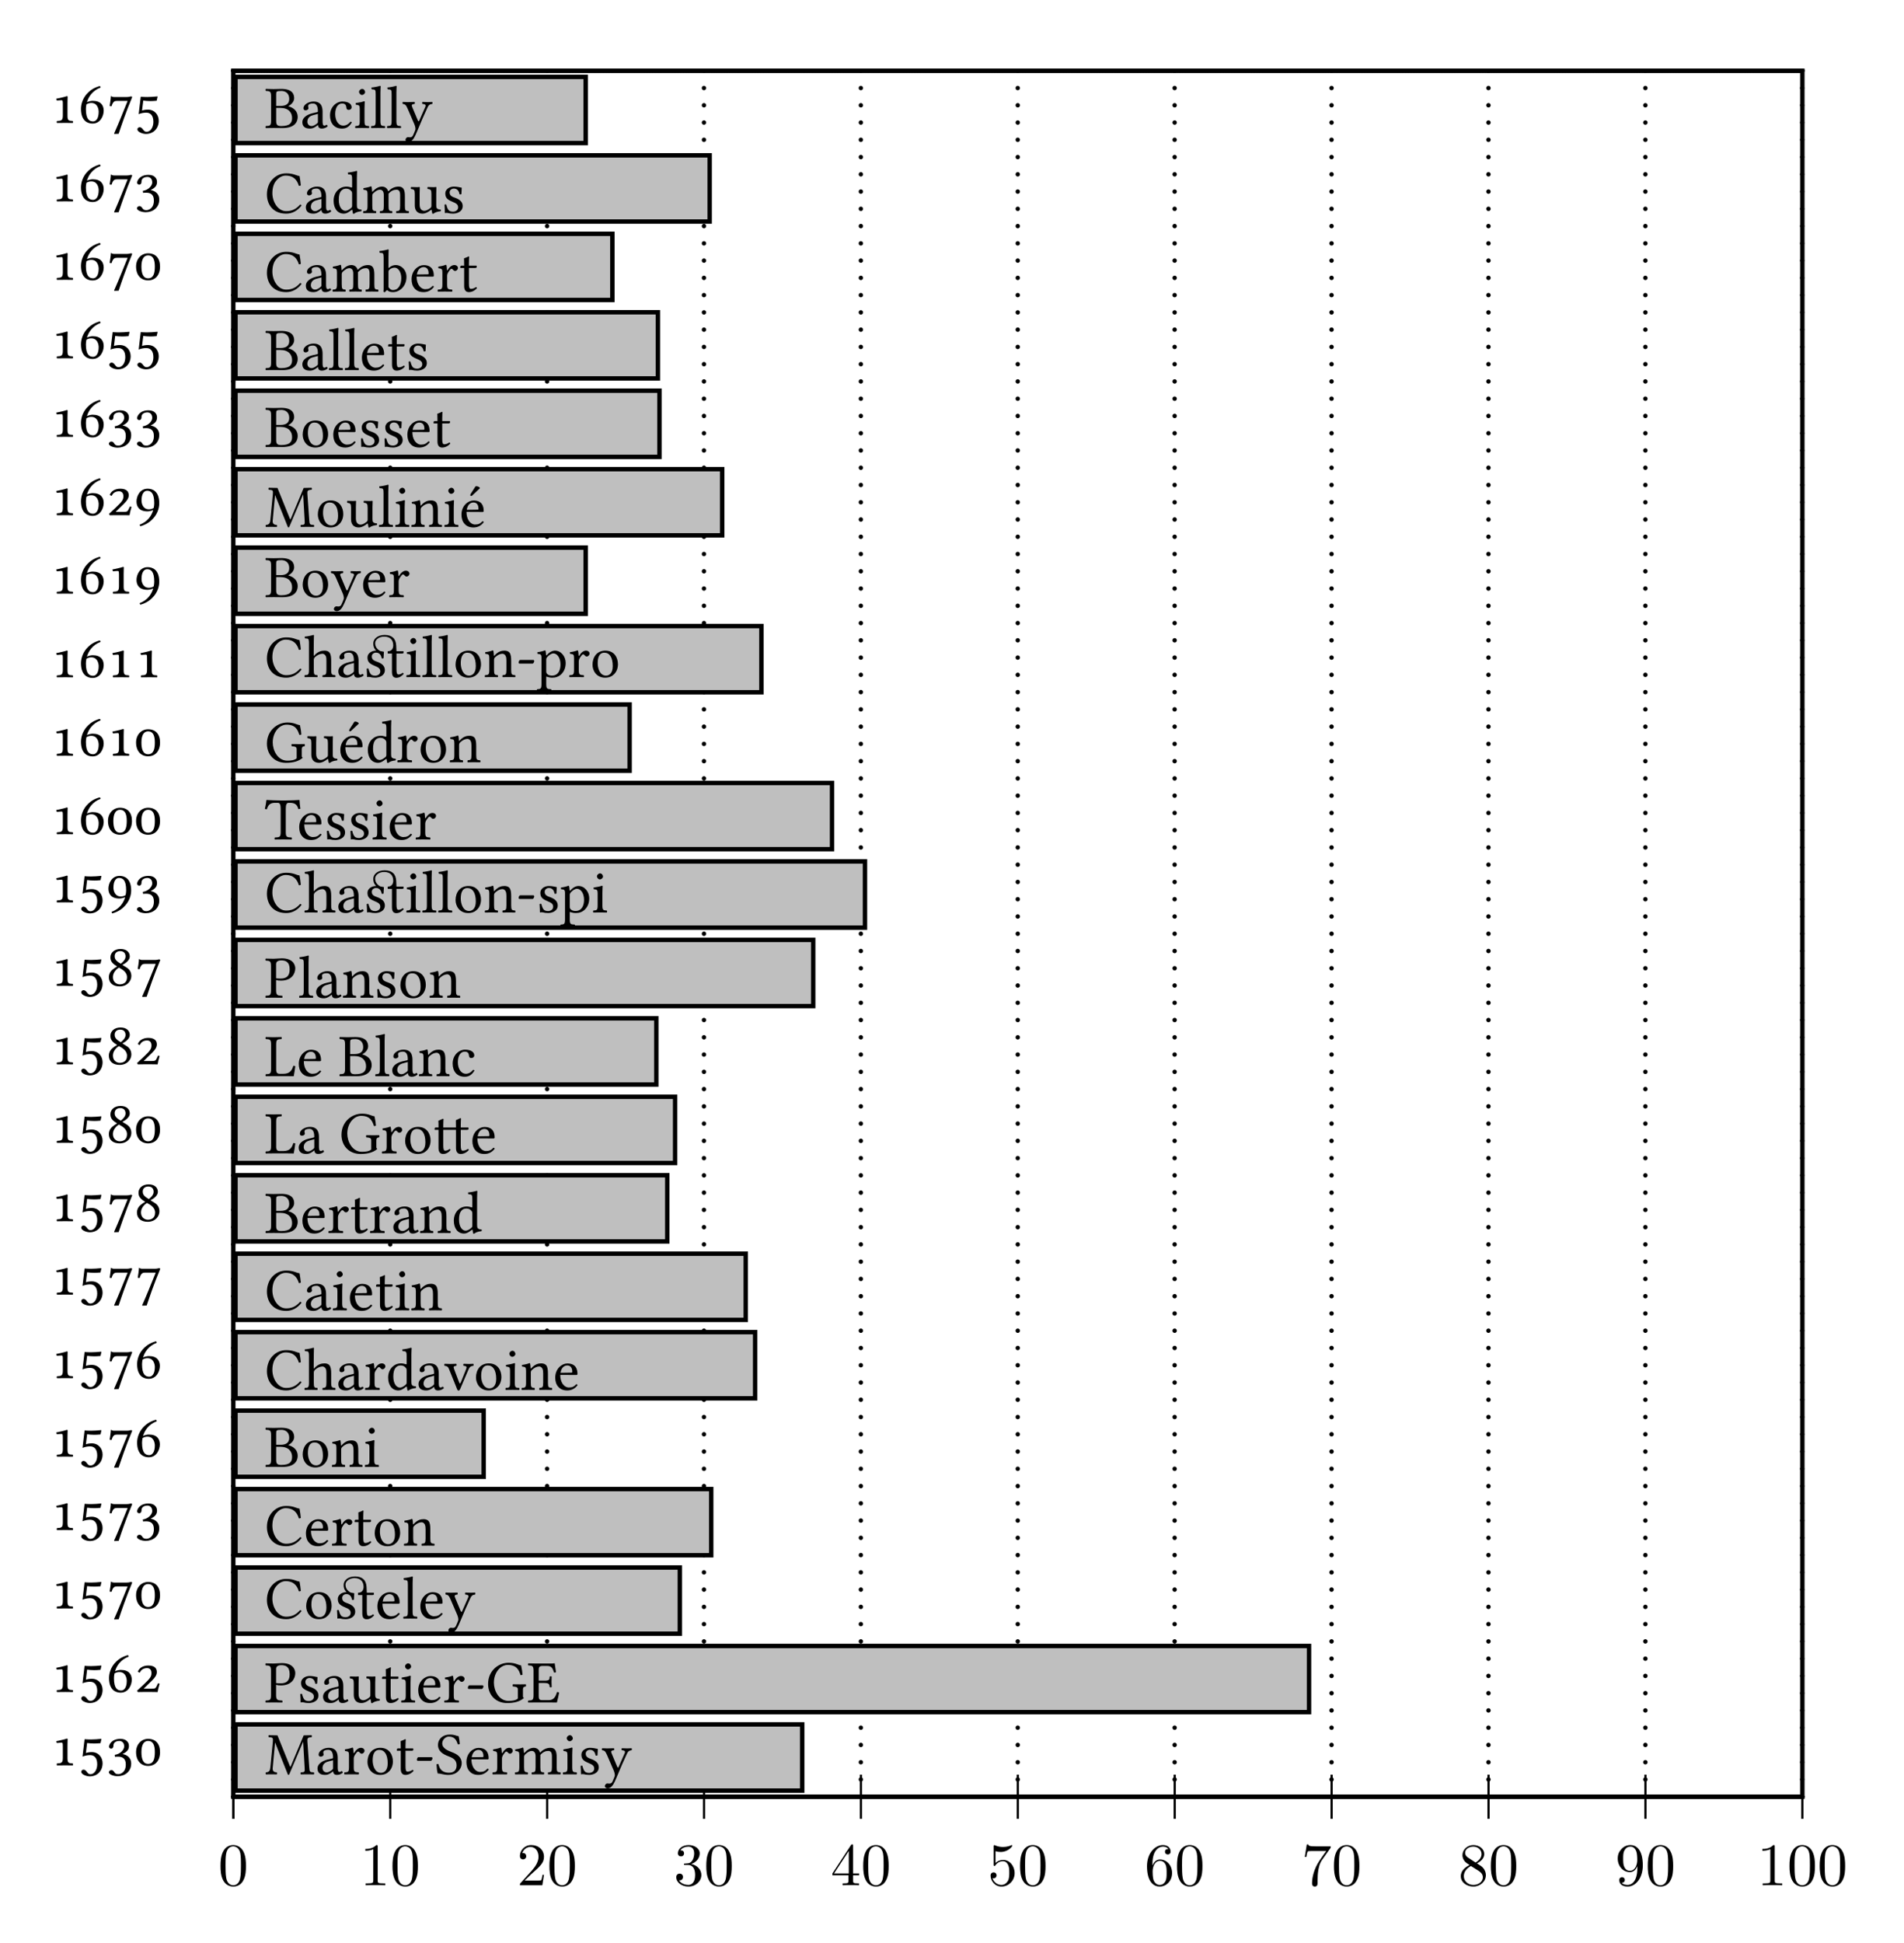 <?xml version="1.0" encoding="UTF-8"?>
<svg xmlns="http://www.w3.org/2000/svg" xmlns:xlink="http://www.w3.org/1999/xlink" width="344pt" height="351pt" viewBox="0 0 344 351" version="1.1">
<defs>
<g>
<symbol overflow="visible" id="glyph0-0">
<path style="stroke:none;" d=""/>
</symbol>
<symbol overflow="visible" id="glyph0-1">
<path style="stroke:none;" d="M 5.016 -3.484 C 5.016 -4.359 4.969 -5.234 4.578 -6.047 C 4.078 -7.094 3.188 -7.266 2.719 -7.266 C 2.078 -7.266 1.281 -6.984 0.828 -5.969 C 0.484 -5.219 0.422 -4.359 0.422 -3.484 C 0.422 -2.672 0.469 -1.688 0.922 -0.859 C 1.391 0.016 2.188 0.234 2.719 0.234 C 3.297 0.234 4.141 0.016 4.609 -1.031 C 4.969 -1.781 5.016 -2.625 5.016 -3.484 Z M 2.719 0 C 2.297 0 1.641 -0.266 1.453 -1.312 C 1.328 -1.969 1.328 -2.984 1.328 -3.625 C 1.328 -4.312 1.328 -5.031 1.422 -5.625 C 1.625 -6.922 2.438 -7.031 2.719 -7.031 C 3.078 -7.031 3.797 -6.828 4 -5.75 C 4.109 -5.141 4.109 -4.312 4.109 -3.625 C 4.109 -2.797 4.109 -2.062 3.984 -1.359 C 3.828 -0.328 3.203 0 2.719 0 Z M 2.719 0 "/>
</symbol>
<symbol overflow="visible" id="glyph0-2">
<path style="stroke:none;" d="M 3.203 -6.984 C 3.203 -7.234 3.203 -7.266 2.953 -7.266 C 2.281 -6.562 1.312 -6.562 0.969 -6.562 L 0.969 -6.234 C 1.188 -6.234 1.828 -6.234 2.406 -6.516 L 2.406 -0.859 C 2.406 -0.469 2.359 -0.344 1.391 -0.344 L 1.031 -0.344 L 1.031 0 C 1.422 -0.031 2.359 -0.031 2.797 -0.031 C 3.234 -0.031 4.188 -0.031 4.562 0 L 4.562 -0.344 L 4.219 -0.344 C 3.234 -0.344 3.203 -0.453 3.203 -0.859 Z M 3.203 -6.984 "/>
</symbol>
<symbol overflow="visible" id="glyph0-3">
<path style="stroke:none;" d="M 1.391 -0.844 L 2.547 -1.969 C 4.25 -3.469 4.891 -4.062 4.891 -5.141 C 4.891 -6.391 3.922 -7.266 2.578 -7.266 C 1.359 -7.266 0.547 -6.266 0.547 -5.297 C 0.547 -4.672 1.094 -4.672 1.125 -4.672 C 1.312 -4.672 1.688 -4.812 1.688 -5.25 C 1.688 -5.547 1.5 -5.828 1.109 -5.828 C 1.031 -5.828 1 -5.828 0.969 -5.812 C 1.219 -6.516 1.812 -6.922 2.438 -6.922 C 3.438 -6.922 3.906 -6.047 3.906 -5.141 C 3.906 -4.281 3.359 -3.406 2.766 -2.734 L 0.672 -0.406 C 0.547 -0.281 0.547 -0.266 0.547 0 L 4.594 0 L 4.891 -1.891 L 4.625 -1.891 C 4.562 -1.578 4.5 -1.094 4.391 -0.922 C 4.312 -0.844 3.594 -0.844 3.344 -0.844 Z M 1.391 -0.844 "/>
</symbol>
<symbol overflow="visible" id="glyph0-4">
<path style="stroke:none;" d="M 3.156 -3.844 C 4.062 -4.141 4.688 -4.891 4.688 -5.766 C 4.688 -6.656 3.734 -7.266 2.688 -7.266 C 1.578 -7.266 0.75 -6.609 0.75 -5.781 C 0.75 -5.422 1 -5.219 1.312 -5.219 C 1.641 -5.219 1.859 -5.453 1.859 -5.766 C 1.859 -6.312 1.359 -6.312 1.188 -6.312 C 1.531 -6.844 2.25 -6.984 2.641 -6.984 C 3.094 -6.984 3.688 -6.75 3.688 -5.766 C 3.688 -5.641 3.672 -5 3.375 -4.531 C 3.047 -4 2.688 -3.969 2.406 -3.953 C 2.328 -3.953 2.062 -3.922 1.984 -3.922 C 1.891 -3.922 1.828 -3.906 1.828 -3.797 C 1.828 -3.672 1.891 -3.672 2.078 -3.672 L 2.562 -3.672 C 3.453 -3.672 3.859 -2.938 3.859 -1.859 C 3.859 -0.375 3.109 -0.062 2.625 -0.062 C 2.156 -0.062 1.344 -0.25 0.953 -0.891 C 1.344 -0.844 1.672 -1.078 1.672 -1.5 C 1.672 -1.891 1.391 -2.109 1.062 -2.109 C 0.812 -2.109 0.453 -1.953 0.453 -1.469 C 0.453 -0.484 1.469 0.234 2.656 0.234 C 3.984 0.234 4.984 -0.75 4.984 -1.859 C 4.984 -2.766 4.297 -3.609 3.156 -3.844 Z M 3.156 -3.844 "/>
</symbol>
<symbol overflow="visible" id="glyph0-5">
<path style="stroke:none;" d="M 3.203 -1.797 L 3.203 -0.844 C 3.203 -0.453 3.188 -0.344 2.375 -0.344 L 2.156 -0.344 L 2.156 0 C 2.594 -0.031 3.156 -0.031 3.625 -0.031 C 4.078 -0.031 4.656 -0.031 5.109 0 L 5.109 -0.344 L 4.875 -0.344 C 4.062 -0.344 4.047 -0.453 4.047 -0.844 L 4.047 -1.797 L 5.141 -1.797 L 5.141 -2.141 L 4.047 -2.141 L 4.047 -7.094 C 4.047 -7.312 4.047 -7.391 3.875 -7.391 C 3.781 -7.391 3.734 -7.391 3.656 -7.25 L 0.312 -2.141 L 0.312 -1.797 Z M 3.266 -2.141 L 0.609 -2.141 L 3.266 -6.203 Z M 3.266 -2.141 "/>
</symbol>
<symbol overflow="visible" id="glyph0-6">
<path style="stroke:none;" d="M 4.891 -2.188 C 4.891 -3.484 4 -4.578 2.828 -4.578 C 2.297 -4.578 1.828 -4.406 1.438 -4.031 L 1.438 -6.156 C 1.656 -6.078 2.016 -6.016 2.359 -6.016 C 3.703 -6.016 4.469 -7 4.469 -7.141 C 4.469 -7.203 4.438 -7.266 4.359 -7.266 C 4.359 -7.266 4.328 -7.266 4.281 -7.234 C 4.062 -7.125 3.516 -6.922 2.797 -6.922 C 2.359 -6.922 1.859 -6.984 1.344 -7.219 C 1.25 -7.25 1.234 -7.25 1.203 -7.25 C 1.094 -7.25 1.094 -7.172 1.094 -6.984 L 1.094 -3.766 C 1.094 -3.562 1.094 -3.484 1.25 -3.484 C 1.328 -3.484 1.359 -3.516 1.391 -3.578 C 1.516 -3.75 1.922 -4.344 2.797 -4.344 C 3.375 -4.344 3.641 -3.844 3.734 -3.641 C 3.906 -3.234 3.922 -2.812 3.922 -2.266 C 3.922 -1.891 3.922 -1.234 3.672 -0.781 C 3.406 -0.344 3 -0.062 2.5 -0.062 C 1.703 -0.062 1.078 -0.641 0.891 -1.281 C 0.922 -1.281 0.953 -1.266 1.078 -1.266 C 1.438 -1.266 1.625 -1.531 1.625 -1.797 C 1.625 -2.062 1.438 -2.328 1.078 -2.328 C 0.922 -2.328 0.547 -2.25 0.547 -1.75 C 0.547 -0.812 1.297 0.234 2.516 0.234 C 3.781 0.234 4.891 -0.812 4.891 -2.188 Z M 4.891 -2.188 "/>
</symbol>
<symbol overflow="visible" id="glyph0-7">
<path style="stroke:none;" d="M 1.438 -3.578 L 1.438 -3.844 C 1.438 -6.594 2.797 -6.984 3.344 -6.984 C 3.609 -6.984 4.062 -6.922 4.312 -6.547 C 4.141 -6.547 3.703 -6.547 3.703 -6.062 C 3.703 -5.719 3.969 -5.562 4.203 -5.562 C 4.391 -5.562 4.719 -5.656 4.719 -6.078 C 4.719 -6.734 4.234 -7.266 3.328 -7.266 C 1.938 -7.266 0.453 -5.859 0.453 -3.453 C 0.453 -0.531 1.719 0.234 2.734 0.234 C 3.953 0.234 4.984 -0.781 4.984 -2.219 C 4.984 -3.609 4.016 -4.656 2.797 -4.656 C 2.062 -4.656 1.656 -4.094 1.438 -3.578 Z M 2.734 -0.062 C 2.047 -0.062 1.719 -0.719 1.656 -0.891 C 1.469 -1.391 1.469 -2.266 1.469 -2.469 C 1.469 -3.312 1.812 -4.406 2.797 -4.406 C 2.969 -4.406 3.469 -4.406 3.812 -3.734 C 4 -3.328 4 -2.766 4 -2.234 C 4 -1.719 4 -1.172 3.812 -0.781 C 3.484 -0.125 2.984 -0.062 2.734 -0.062 Z M 2.734 -0.062 "/>
</symbol>
<symbol overflow="visible" id="glyph0-8">
<path style="stroke:none;" d="M 5.188 -6.641 C 5.297 -6.766 5.297 -6.797 5.297 -7.031 L 2.641 -7.031 C 1.312 -7.031 1.281 -7.172 1.25 -7.375 L 0.969 -7.375 L 0.609 -5.125 L 0.891 -5.125 C 0.922 -5.297 1.016 -5.984 1.156 -6.125 C 1.234 -6.188 2.078 -6.188 2.219 -6.188 L 4.484 -6.188 C 4.359 -6.016 3.5 -4.828 3.266 -4.453 C 2.281 -2.984 1.922 -1.469 1.922 -0.359 C 1.922 -0.25 1.922 0.234 2.422 0.234 C 2.922 0.234 2.922 -0.25 2.922 -0.359 L 2.922 -0.922 C 2.922 -1.516 2.953 -2.109 3.047 -2.703 C 3.094 -2.953 3.234 -3.891 3.719 -4.562 Z M 5.188 -6.641 "/>
</symbol>
<symbol overflow="visible" id="glyph0-9">
<path style="stroke:none;" d="M 1.781 -4.984 C 1.281 -5.312 1.234 -5.688 1.234 -5.875 C 1.234 -6.531 1.938 -6.984 2.719 -6.984 C 3.516 -6.984 4.203 -6.422 4.203 -5.641 C 4.203 -5.016 3.781 -4.5 3.125 -4.109 Z M 3.375 -3.953 C 4.156 -4.359 4.688 -4.922 4.688 -5.641 C 4.688 -6.641 3.719 -7.266 2.719 -7.266 C 1.641 -7.266 0.75 -6.453 0.75 -5.438 C 0.75 -5.25 0.781 -4.75 1.234 -4.25 C 1.359 -4.109 1.75 -3.844 2.031 -3.656 C 1.391 -3.344 0.453 -2.719 0.453 -1.641 C 0.453 -0.484 1.578 0.234 2.719 0.234 C 3.953 0.234 4.984 -0.672 4.984 -1.828 C 4.984 -2.219 4.859 -2.719 4.453 -3.172 C 4.25 -3.406 4.062 -3.516 3.375 -3.953 Z M 2.281 -3.484 L 3.625 -2.641 C 3.922 -2.438 4.438 -2.109 4.438 -1.438 C 4.438 -0.625 3.625 -0.062 2.719 -0.062 C 1.781 -0.062 1 -0.734 1 -1.641 C 1 -2.281 1.359 -2.984 2.281 -3.484 Z M 2.281 -3.484 "/>
</symbol>
<symbol overflow="visible" id="glyph0-10">
<path style="stroke:none;" d="M 4 -3.469 L 4 -3.125 C 4 -0.562 2.875 -0.062 2.234 -0.062 C 2.047 -0.062 1.469 -0.094 1.172 -0.453 C 1.641 -0.453 1.734 -0.781 1.734 -0.953 C 1.734 -1.297 1.469 -1.469 1.234 -1.469 C 1.062 -1.469 0.734 -1.359 0.734 -0.938 C 0.734 -0.203 1.312 0.234 2.25 0.234 C 3.656 0.234 4.984 -1.25 4.984 -3.594 C 4.984 -6.516 3.734 -7.266 2.766 -7.266 C 2.156 -7.266 1.625 -7.062 1.156 -6.578 C 0.703 -6.078 0.453 -5.625 0.453 -4.812 C 0.453 -3.453 1.422 -2.375 2.641 -2.375 C 3.297 -2.375 3.75 -2.828 4 -3.469 Z M 2.656 -2.625 C 2.469 -2.625 1.969 -2.625 1.641 -3.312 C 1.438 -3.719 1.438 -4.266 1.438 -4.797 C 1.438 -5.391 1.438 -5.906 1.672 -6.297 C 1.969 -6.844 2.375 -6.984 2.766 -6.984 C 3.266 -6.984 3.625 -6.625 3.812 -6.125 C 3.938 -5.781 3.984 -5.094 3.984 -4.594 C 3.984 -3.688 3.609 -2.625 2.656 -2.625 Z M 2.656 -2.625 "/>
</symbol>
<symbol overflow="visible" id="glyph1-0">
<path style="stroke:none;" d="M 0.547 -6.578 L 2.406 -3.812 L 0.547 -1.031 Z M 0.875 -0.547 L 2.719 -3.312 L 4.578 -0.547 Z M 3.047 -3.812 L 4.906 -6.578 L 4.906 -1.031 Z M 2.719 -4.297 L 0.875 -7.062 L 4.578 -7.062 Z M 0 0 L 5.453 0 L 5.453 -7.609 L 0 -7.609 Z M 0 0 "/>
</symbol>
<symbol overflow="visible" id="glyph1-1">
<path style="stroke:none;" d="M 2.328 -1.328 C 2.328 -0.422 2.047 -0.375 1.281 -0.344 C 1.203 -0.266 1.203 -0.047 1.281 0.016 C 1.812 0.016 2.188 0 2.797 0 C 3.297 0 3.578 0.016 4.125 0.016 C 4.188 -0.047 4.188 -0.266 4.125 -0.344 C 3.359 -0.375 3.172 -0.422 3.172 -1.328 L 3.172 -3.5 C 3.172 -4.156 3.203 -4.719 3.203 -4.719 C 3.203 -4.797 3.156 -4.828 3.047 -4.828 C 2.516 -4.641 2.062 -4.562 1.141 -4.359 C 1.156 -4.234 1.188 -4.109 1.281 -4.031 C 1.594 -4.062 1.875 -4.094 2.109 -4.094 C 2.297 -4.094 2.328 -3.969 2.328 -3.406 Z M 2.328 -1.328 "/>
</symbol>
<symbol overflow="visible" id="glyph1-2">
<path style="stroke:none;" d="M 1.516 -3.344 C 1.875 -3.578 2.219 -3.594 2.422 -3.594 C 3.484 -3.594 3.734 -2.547 3.734 -2 C 3.734 -0.812 3.266 -0.266 2.734 -0.266 C 2.047 -0.266 1.422 -0.625 1.422 -2.5 C 1.422 -2.734 1.453 -3.031 1.516 -3.344 Z M 1.609 -3.734 C 1.906 -4.734 2.609 -5.828 4.062 -6.375 C 4.062 -6.516 4.016 -6.609 3.922 -6.656 C 2.828 -6.344 2.156 -5.875 1.531 -5.172 C 0.859 -4.391 0.531 -3.391 0.531 -2.531 C 0.531 -0.312 1.781 0.125 2.625 0.125 C 4.047 0.125 4.641 -1.266 4.641 -2.203 C 4.641 -3.141 4.141 -3.984 2.656 -3.984 C 2.359 -3.984 1.938 -3.891 1.609 -3.734 Z M 1.609 -3.734 "/>
</symbol>
<symbol overflow="visible" id="glyph1-3">
<path style="stroke:none;" d="M 1.938 -3.969 L 3.891 -3.969 C 3.047 -1.859 2.188 0.266 1.438 1.938 L 1.531 2 L 2.266 1.969 C 2.891 0.125 3.484 -1.688 4.719 -4.672 L 4.531 -4.797 C 4.359 -4.75 4.109 -4.672 3.703 -4.672 L 1.453 -4.672 C 1.078 -4.672 1.094 -4.781 0.906 -4.828 C 0.875 -4.828 0.859 -4.828 0.859 -4.797 C 0.844 -4.281 0.734 -3.625 0.641 -3.047 C 0.75 -3.016 0.875 -3 1 -3.016 C 1.234 -3.891 1.594 -3.969 1.938 -3.969 Z M 1.938 -3.969 "/>
</symbol>
<symbol overflow="visible" id="glyph1-4">
<path style="stroke:none;" d="M 3.469 -0.188 C 3.469 0.844 2.922 1.609 2.266 1.609 C 1.859 1.609 1.719 1.344 1.547 1.125 C 1.406 0.938 1.219 0.781 1 0.781 C 0.781 0.781 0.578 0.953 0.578 1.172 C 0.578 1.625 1.5 2 2.125 2 C 3.484 2 4.438 1 4.438 -0.375 C 4.438 -1.438 3.703 -2.391 2.484 -2.391 C 2.016 -2.391 1.609 -2.297 1.422 -2.219 L 1.641 -4.031 C 2.047 -3.984 2.391 -3.938 2.906 -3.938 C 3.234 -3.938 3.609 -3.953 4.062 -4 L 4.234 -4.75 L 4.156 -4.781 C 3.531 -4.719 2.938 -4.672 2.359 -4.672 C 1.969 -4.672 1.578 -4.688 1.188 -4.719 L 0.812 -1.578 C 1.391 -1.797 1.812 -1.844 2.203 -1.844 C 2.906 -1.844 3.469 -1.375 3.469 -0.188 Z M 3.469 -0.188 "/>
</symbol>
<symbol overflow="visible" id="glyph1-5">
<path style="stroke:none;" d="M 2.359 -4.406 C 2.828 -4.406 3.266 -4.125 3.266 -3.406 C 3.266 -2.875 2.641 -2.047 1.562 -1.891 L 1.609 -1.531 C 1.797 -1.562 2 -1.562 2.141 -1.562 C 2.766 -1.562 3.562 -1.391 3.562 -0.156 C 3.562 1.297 2.594 1.594 2.219 1.594 C 1.656 1.594 1.562 1.344 1.422 1.141 C 1.312 1 1.172 0.859 0.953 0.859 C 0.734 0.859 0.5 1.062 0.5 1.25 C 0.5 1.672 1.422 1.969 2.078 1.969 C 3.375 1.969 4.531 1.141 4.531 -0.312 C 4.531 -1.5 3.625 -1.922 2.984 -2.031 L 2.984 -2.047 C 3.875 -2.469 4.125 -2.922 4.125 -3.484 C 4.125 -3.812 4.047 -4.094 3.781 -4.359 C 3.547 -4.609 3.156 -4.781 2.594 -4.781 C 1 -4.781 0.531 -3.734 0.531 -3.375 C 0.531 -3.234 0.641 -3.016 0.906 -3.016 C 1.281 -3.016 1.328 -3.375 1.328 -3.578 C 1.328 -4.281 2.078 -4.406 2.359 -4.406 Z M 2.359 -4.406 "/>
</symbol>
<symbol overflow="visible" id="glyph1-6">
<path style="stroke:none;" d="M 2.516 -4.406 C 3.422 -4.406 3.734 -3.625 3.734 -2.391 C 3.734 -1.156 3.484 -0.266 2.516 -0.266 C 1.609 -0.266 1.312 -1.156 1.312 -2.391 C 1.312 -3.672 1.719 -4.406 2.516 -4.406 Z M 2.516 -4.781 C 1.312 -4.781 0.344 -3.812 0.344 -2.391 C 0.344 -0.781 1.281 0.109 2.516 0.109 C 3.781 0.109 4.672 -0.797 4.672 -2.391 C 4.672 -3.891 3.875 -4.781 2.516 -4.781 Z M 2.516 -4.781 "/>
</symbol>
<symbol overflow="visible" id="glyph1-7">
<path style="stroke:none;" d="M 3.203 -0.594 L 1.719 -0.594 L 3.203 -2.047 C 3.828 -2.656 4.094 -3.109 4.094 -3.609 C 4.094 -4.281 3.656 -4.781 2.547 -4.781 C 1.516 -4.781 0.844 -4.234 0.672 -3.672 C 0.734 -3.578 0.875 -3.516 1.031 -3.5 C 1.266 -4.078 1.797 -4.312 2.328 -4.312 C 2.828 -4.312 3.125 -4 3.125 -3.422 C 3.125 -2.797 2.922 -2.484 1.75 -1.375 L 0.531 -0.234 L 0.656 0.016 C 0.766 0.016 1.359 0 1.625 0 L 3.234 0 C 3.672 0 4.047 0.016 4.234 0.016 C 4.281 -0.312 4.391 -0.844 4.594 -1.484 C 4.5 -1.547 4.391 -1.547 4.297 -1.562 L 4.156 -1.25 C 3.891 -0.672 3.828 -0.594 3.203 -0.594 Z M 3.203 -0.594 "/>
</symbol>
<symbol overflow="visible" id="glyph1-8">
<path style="stroke:none;" d="M 3.531 -1.312 C 3.188 -1.078 2.828 -1.062 2.641 -1.062 C 1.578 -1.062 1.328 -2.109 1.328 -2.656 C 1.328 -3.859 1.781 -4.406 2.328 -4.406 C 3.016 -4.406 3.625 -4.031 3.625 -2.172 C 3.625 -1.922 3.594 -1.625 3.531 -1.312 Z M 3.438 -0.922 C 3.141 0.078 2.453 1.172 1 1.719 C 1 1.844 1.047 1.938 1.141 2 C 2.234 1.672 2.906 1.203 3.516 0.5 C 4.203 -0.281 4.531 -1.281 4.531 -2.141 C 4.531 -4.359 3.281 -4.781 2.438 -4.781 C 1.016 -4.781 0.422 -3.406 0.422 -2.469 C 0.422 -1.531 0.922 -0.688 2.406 -0.688 C 2.688 -0.688 3.109 -0.781 3.438 -0.922 Z M 3.438 -0.922 "/>
</symbol>
<symbol overflow="visible" id="glyph1-9">
<path style="stroke:none;" d="M 2.547 -6.266 C 3.266 -6.266 3.516 -5.797 3.516 -5.297 C 3.516 -4.719 2.938 -4.219 2.656 -4 L 2.312 -4.203 C 1.625 -4.656 1.547 -5.016 1.547 -5.359 C 1.547 -5.859 1.891 -6.266 2.547 -6.266 Z M 4.281 -5.297 C 4.281 -6.078 3.672 -6.656 2.609 -6.656 C 1.5 -6.656 0.781 -5.984 0.781 -5.141 C 0.781 -4.531 1.062 -4.094 1.734 -3.672 L 2 -3.5 C 1.688 -3.328 1.406 -3.141 1.141 -2.906 C 0.688 -2.516 0.5 -2.016 0.5 -1.594 C 0.5 -0.484 1.281 0.109 2.438 0.109 C 3.875 0.109 4.562 -0.938 4.562 -1.766 C 4.562 -2.406 4.297 -2.938 3.719 -3.297 L 2.938 -3.781 C 3.453 -4.031 4.281 -4.594 4.281 -5.297 Z M 2.469 -0.266 C 1.969 -0.266 1.234 -0.609 1.234 -1.594 C 1.234 -1.922 1.375 -2.688 2.312 -3.297 L 2.828 -3 C 3.5 -2.578 3.781 -2.078 3.781 -1.547 C 3.781 -0.453 2.953 -0.266 2.469 -0.266 Z M 2.469 -0.266 "/>
</symbol>
<symbol overflow="visible" id="glyph1-10">
<path style="stroke:none;" d="M 7.219 -1.266 C 7.281 -0.375 7.234 -0.375 6.531 -0.344 C 6.469 -0.266 6.469 -0.047 6.531 0.016 C 6.938 0.016 7.375 0 7.703 0 C 8.031 0 8.516 0.016 8.891 0.016 C 8.953 -0.047 8.953 -0.266 8.891 -0.344 C 8.141 -0.375 8.109 -0.422 8.047 -1.312 L 7.719 -5.906 C 7.672 -6.5 7.734 -6.656 8.469 -6.703 C 8.547 -6.766 8.547 -6.984 8.469 -7.062 L 7.047 -7.031 L 4.734 -1.5 C 4.688 -1.391 4.656 -1.359 4.641 -1.359 C 4.609 -1.359 4.578 -1.406 4.547 -1.5 L 2.312 -7.031 L 0.734 -7.062 C 0.672 -6.984 0.672 -6.766 0.734 -6.703 C 1.484 -6.656 1.547 -6.625 1.469 -5.812 L 1.031 -1.312 C 0.969 -0.672 0.844 -0.391 0.219 -0.344 C 0.156 -0.266 0.156 -0.047 0.219 0.016 C 0.547 0.016 0.891 0 1.156 0 C 1.422 0 1.859 0.016 2.188 0.016 C 2.25 -0.047 2.25 -0.266 2.188 -0.344 C 1.469 -0.391 1.391 -0.719 1.469 -1.344 L 1.875 -5.719 L 1.891 -5.719 L 4.156 -0.047 C 4.172 0.031 4.25 0.109 4.312 0.109 C 4.391 0.109 4.422 0.031 4.469 -0.047 L 6.922 -5.828 L 6.953 -5.828 Z M 7.219 -1.266 "/>
</symbol>
<symbol overflow="visible" id="glyph1-11">
<path style="stroke:none;" d="M 3.203 -2.547 L 3.203 -1.094 C 3.203 -0.953 3.125 -0.891 3.047 -0.812 C 2.766 -0.594 2.391 -0.344 2.078 -0.344 C 1.531 -0.344 1.297 -0.781 1.297 -1.109 C 1.297 -1.609 1.531 -2.109 2.328 -2.312 Z M 3.203 -0.531 C 3.266 -0.188 3.375 0.109 3.922 0.109 C 4.344 0.109 4.734 -0.078 4.969 -0.297 C 4.938 -0.422 4.891 -0.516 4.781 -0.594 C 4.688 -0.516 4.5 -0.422 4.375 -0.422 C 4.062 -0.422 4.047 -0.844 4.047 -1.344 L 4.047 -2.938 C 4.047 -4.5 3.203 -4.781 2.406 -4.781 C 1.5 -4.781 0.594 -4.203 0.594 -3.578 C 0.594 -3.312 0.734 -3.188 0.984 -3.188 C 1.297 -3.188 1.5 -3.406 1.5 -3.562 C 1.5 -3.625 1.484 -3.703 1.469 -3.75 C 1.453 -3.781 1.438 -3.844 1.438 -3.969 C 1.438 -4.312 1.891 -4.422 2.312 -4.422 C 2.688 -4.422 3.203 -4.25 3.203 -3.016 C 3.203 -2.938 3.156 -2.891 3.125 -2.875 L 2.188 -2.656 C 1.141 -2.391 0.391 -1.812 0.391 -1.062 C 0.391 -0.172 1 0.109 1.766 0.109 C 2.141 0.109 2.469 0.016 2.953 -0.344 L 3.172 -0.531 Z M 3.203 -0.531 "/>
</symbol>
<symbol overflow="visible" id="glyph1-12">
<path style="stroke:none;" d="M 1.922 -3.906 C 1.891 -4.344 1.875 -4.609 1.828 -4.734 C 1.797 -4.781 1.781 -4.828 1.703 -4.828 C 1.391 -4.703 1.109 -4.609 0.359 -4.5 C 0.344 -4.438 0.359 -4.266 0.375 -4.203 C 0.969 -4.141 1.094 -4.094 1.094 -3.453 L 1.094 -1.328 C 1.094 -0.422 0.953 -0.375 0.281 -0.344 C 0.219 -0.266 0.219 -0.047 0.281 0.016 C 0.672 0.016 1.094 0 1.531 0 C 1.969 0 2.469 0.016 2.844 0.016 C 2.906 -0.047 2.906 -0.266 2.844 -0.344 C 2.078 -0.391 1.953 -0.422 1.953 -1.328 L 1.953 -2.844 C 1.953 -3.125 2.078 -3.375 2.219 -3.578 C 2.328 -3.75 2.578 -4.109 2.719 -4.109 C 2.812 -4.109 2.906 -4.078 2.984 -3.969 C 3.078 -3.859 3.203 -3.719 3.391 -3.719 C 3.656 -3.719 3.906 -3.984 3.906 -4.266 C 3.906 -4.469 3.703 -4.781 3.25 -4.781 C 2.734 -4.781 2.297 -4.312 2.047 -3.875 C 1.969 -3.766 1.922 -3.844 1.922 -3.906 Z M 1.922 -3.906 "/>
</symbol>
<symbol overflow="visible" id="glyph1-13">
<path style="stroke:none;" d="M 0.453 -2.234 C 0.453 -1.125 1.188 0.109 2.734 0.109 C 3.438 0.109 3.953 -0.125 4.328 -0.5 C 4.828 -0.969 5.047 -1.656 5.047 -2.328 C 5.047 -3.469 4.422 -4.781 2.766 -4.781 C 2.047 -4.781 1.438 -4.5 1.047 -4.031 C 0.656 -3.562 0.453 -2.922 0.453 -2.234 Z M 2.594 -4.406 C 3.531 -4.406 4.109 -3.562 4.109 -1.984 C 4.109 -0.609 3.406 -0.266 2.891 -0.266 C 1.75 -0.266 1.391 -1.641 1.391 -2.484 C 1.391 -3.438 1.609 -4.406 2.594 -4.406 Z M 2.594 -4.406 "/>
</symbol>
<symbol overflow="visible" id="glyph1-14">
<path style="stroke:none;" d="M 0.469 -4.672 C 0.312 -4.672 0.266 -4.547 0.266 -4.453 L 0.266 -4.312 C 0.266 -4.266 0.281 -4.25 0.328 -4.25 L 0.969 -4.25 L 0.969 -0.969 C 0.969 -0.203 1.312 0.109 1.812 0.109 C 2.312 0.109 2.859 -0.125 3.281 -0.609 C 3.266 -0.719 3.203 -0.781 3.094 -0.797 C 2.797 -0.578 2.469 -0.484 2.188 -0.484 C 1.891 -0.484 1.828 -0.812 1.828 -1.5 L 1.828 -4.25 L 2.969 -4.25 C 3.078 -4.25 3.234 -4.297 3.234 -4.391 L 3.234 -4.609 C 3.234 -4.656 3.203 -4.672 3.141 -4.672 L 1.828 -4.672 L 1.828 -5.109 C 1.828 -5.812 1.875 -6.25 1.875 -6.25 C 1.875 -6.312 1.844 -6.344 1.781 -6.344 C 1.734 -6.344 1.641 -6.297 1.547 -6.234 C 1.422 -6.172 1.312 -6.125 1.172 -6.078 C 1.047 -6.047 0.938 -6.016 0.938 -5.938 C 0.938 -5.812 0.969 -5.891 0.969 -4.672 Z M 0.469 -4.672 "/>
</symbol>
<symbol overflow="visible" id="glyph1-15">
<path style="stroke:none;" d="M 2.953 -2.438 C 3.094 -2.438 3.25 -2.734 3.25 -2.875 C 3.25 -2.984 3.203 -3.094 3.094 -3.094 L 0.703 -3.094 C 0.578 -3.094 0.438 -2.828 0.438 -2.641 C 0.438 -2.531 0.5 -2.438 0.594 -2.438 Z M 2.953 -2.438 "/>
</symbol>
<symbol overflow="visible" id="glyph1-16">
<path style="stroke:none;" d="M 4.297 -6.875 C 3.672 -6.969 3.703 -7.172 2.625 -7.172 C 1.531 -7.172 0.562 -6.453 0.562 -5.297 C 0.562 -4.141 1.5 -3.609 2.453 -3.25 C 3.125 -2.984 3.922 -2.688 3.922 -1.625 C 3.922 -0.734 3.422 -0.281 2.562 -0.281 C 1.531 -0.281 0.891 -0.734 0.641 -1.828 C 0.516 -1.875 0.391 -1.859 0.297 -1.797 C 0.344 -0.953 0.375 -0.672 0.516 -0.141 C 1.203 -0.141 1.5 0.109 2.469 0.109 C 2.969 0.109 3.438 -0.016 3.812 -0.234 C 4.438 -0.625 4.844 -1.312 4.844 -2 C 4.844 -3.156 3.953 -3.672 3.062 -4 C 2.422 -4.25 1.328 -4.656 1.328 -5.578 C 1.328 -6.188 1.891 -6.812 2.516 -6.812 C 3.594 -6.812 3.922 -6.125 4.141 -5.406 C 4.25 -5.391 4.391 -5.406 4.5 -5.469 C 4.453 -6 4.422 -6.297 4.297 -6.875 Z M 4.297 -6.875 "/>
</symbol>
<symbol overflow="visible" id="glyph1-17">
<path style="stroke:none;" d="M 1.359 -3.078 C 1.562 -4.312 2.328 -4.406 2.578 -4.406 C 3 -4.406 3.484 -4.172 3.484 -3.266 C 3.484 -3.156 3.453 -3.109 3.328 -3.109 Z M 4.203 -1.016 C 3.812 -0.594 3.484 -0.422 2.859 -0.422 C 2.469 -0.422 2 -0.656 1.672 -1.203 C 1.453 -1.578 1.312 -2.078 1.312 -2.703 L 4.219 -2.688 C 4.359 -2.688 4.422 -2.75 4.422 -2.875 C 4.422 -3.781 4.094 -4.766 2.578 -4.766 C 1.641 -4.766 0.406 -3.859 0.406 -2.203 C 0.406 -1.594 0.562 -1 0.922 -0.594 C 1.281 -0.156 1.797 0.109 2.578 0.109 C 3.406 0.109 4 -0.266 4.438 -0.844 C 4.406 -0.953 4.344 -1 4.203 -1.016 Z M 4.203 -1.016 "/>
</symbol>
<symbol overflow="visible" id="glyph1-18">
<path style="stroke:none;" d="M 1.859 -3.906 C 1.828 -4.219 1.812 -4.609 1.766 -4.734 C 1.734 -4.781 1.719 -4.828 1.641 -4.828 C 1.328 -4.703 1.047 -4.609 0.297 -4.5 C 0.266 -4.438 0.297 -4.266 0.312 -4.203 C 0.906 -4.141 1.031 -4.094 1.031 -3.453 L 1.031 -1.328 C 1.031 -0.438 0.891 -0.375 0.281 -0.344 C 0.219 -0.266 0.219 -0.047 0.281 0.016 C 0.609 0.016 1.031 0 1.469 0 C 1.891 0 2.219 0.016 2.547 0.016 C 2.625 -0.047 2.625 -0.266 2.547 -0.344 C 2 -0.391 1.891 -0.438 1.891 -1.328 L 1.891 -3.125 C 1.891 -3.344 1.984 -3.484 2.078 -3.578 C 2.5 -3.984 2.906 -4.219 3.25 -4.219 C 3.672 -4.219 3.969 -3.953 3.969 -3.234 L 3.969 -1.328 C 3.969 -0.438 3.875 -0.375 3.297 -0.344 C 3.234 -0.266 3.234 -0.047 3.297 0.016 C 3.562 0.016 3.969 0 4.406 0 C 4.844 0 5.203 0.016 5.469 0.016 C 5.531 -0.047 5.531 -0.266 5.469 -0.344 C 4.922 -0.375 4.828 -0.438 4.828 -1.328 L 4.828 -3.062 C 4.828 -3.219 4.828 -3.375 4.828 -3.5 C 5.344 -4.078 5.828 -4.219 6.266 -4.219 C 6.672 -4.219 6.922 -3.984 6.922 -3.25 L 6.922 -1.328 C 6.922 -0.438 6.812 -0.375 6.234 -0.344 C 6.188 -0.266 6.188 -0.047 6.234 0.016 C 6.516 0.016 6.922 0 7.344 0 C 7.781 0 8.172 0.016 8.469 0.016 C 8.531 -0.047 8.531 -0.266 8.469 -0.344 C 7.875 -0.375 7.781 -0.438 7.781 -1.328 L 7.781 -3.047 C 7.781 -4.031 7.609 -4.781 6.656 -4.781 C 6.078 -4.781 5.422 -4.578 4.859 -3.984 C 4.828 -3.953 4.75 -3.891 4.734 -3.984 C 4.625 -4.422 4.203 -4.781 3.641 -4.781 C 3.016 -4.781 2.438 -4.406 1.984 -3.906 C 1.938 -3.844 1.859 -3.781 1.859 -3.906 Z M 1.859 -3.906 "/>
</symbol>
<symbol overflow="visible" id="glyph1-19">
<path style="stroke:none;" d="M 0.984 -6.531 C 0.984 -6.25 1.25 -5.969 1.5 -5.969 C 1.812 -5.969 2.078 -6.25 2.078 -6.484 C 2.078 -6.75 1.844 -7.062 1.547 -7.062 C 1.281 -7.062 0.984 -6.797 0.984 -6.531 Z M 1.969 -1.328 L 1.969 -3.5 C 1.969 -4.047 2.016 -4.75 2.016 -4.75 C 2.016 -4.781 1.969 -4.828 1.875 -4.828 C 1.562 -4.703 1.141 -4.609 0.375 -4.5 C 0.359 -4.438 0.375 -4.266 0.406 -4.203 C 1 -4.141 1.109 -4.078 1.109 -3.453 L 1.109 -1.328 C 1.109 -0.422 1 -0.391 0.328 -0.344 C 0.266 -0.266 0.266 -0.047 0.328 0.016 C 0.688 0.016 1.109 0 1.547 0 C 1.984 0 2.406 0.016 2.766 0.016 C 2.828 -0.047 2.828 -0.266 2.766 -0.344 C 2.094 -0.375 1.969 -0.422 1.969 -1.328 Z M 1.969 -1.328 "/>
</symbol>
<symbol overflow="visible" id="glyph1-20">
<path style="stroke:none;" d="M 0.531 -1.5 C 0.562 -0.969 0.594 -0.453 0.594 0 C 0.703 -0.016 0.812 -0.031 0.875 -0.031 C 0.953 -0.031 1.016 -0.031 1.094 -0.016 C 1.391 0.062 1.672 0.109 2.078 0.109 C 2.688 0.109 3.812 -0.188 3.812 -1.266 C 3.812 -2 3.281 -2.438 2.547 -2.719 C 1.875 -2.953 1.453 -3.125 1.453 -3.734 C 1.453 -4.172 1.844 -4.422 2.219 -4.422 C 2.453 -4.422 3.094 -4.344 3.234 -3.406 C 3.297 -3.344 3.516 -3.359 3.578 -3.422 C 3.609 -3.812 3.625 -4.219 3.641 -4.578 C 3.297 -4.641 2.781 -4.781 2.219 -4.781 C 1.406 -4.781 0.672 -4.266 0.672 -3.562 C 0.672 -2.766 1.031 -2.438 1.875 -2.078 C 2.781 -1.719 2.984 -1.484 2.984 -1.016 C 2.984 -0.484 2.469 -0.25 2.062 -0.25 C 1.641 -0.25 1.391 -0.391 1.281 -0.516 C 1.047 -0.766 0.922 -1.25 0.859 -1.516 C 0.797 -1.578 0.594 -1.578 0.531 -1.5 Z M 0.531 -1.5 "/>
</symbol>
<symbol overflow="visible" id="glyph1-21">
<path style="stroke:none;" d="M 2.219 1.75 C 2.391 1.453 2.531 1.141 2.672 0.812 C 3.547 -1.297 4.031 -2.406 4.609 -3.641 C 4.812 -4.094 4.969 -4.281 5.484 -4.344 C 5.547 -4.406 5.547 -4.641 5.484 -4.703 C 5.266 -4.688 5.016 -4.672 4.719 -4.672 C 4.391 -4.672 4.047 -4.688 3.719 -4.703 C 3.656 -4.641 3.656 -4.406 3.719 -4.344 C 4.062 -4.312 4.422 -4.25 4.25 -3.844 L 3.156 -1.359 C 3.078 -1.172 2.984 -1.141 2.891 -1.359 L 1.938 -3.625 C 1.734 -4.094 1.672 -4.281 2.297 -4.344 C 2.359 -4.406 2.359 -4.641 2.297 -4.703 C 1.891 -4.688 1.453 -4.672 1.062 -4.672 C 0.688 -4.672 0.391 -4.688 0.172 -4.703 C 0.109 -4.641 0.109 -4.406 0.172 -4.344 C 0.594 -4.281 0.734 -4.188 1.031 -3.516 L 2.266 -0.656 C 2.359 -0.422 2.531 0.062 2.422 0.375 C 2.297 0.734 2.156 1.031 2 1.375 C 1.875 1.594 1.719 1.688 1.453 1.688 C 1.297 1.688 1.25 1.656 1.141 1.656 C 0.812 1.656 0.656 1.984 0.656 2.125 C 0.656 2.359 0.875 2.531 1.172 2.531 C 1.391 2.531 1.828 2.438 2.219 1.75 Z M 2.219 1.75 "/>
</symbol>
<symbol overflow="visible" id="glyph1-22">
<path style="stroke:none;" d="M 2.062 -6.047 C 2.062 -6.359 2.219 -6.734 3.016 -6.734 C 3.766 -6.734 4.516 -6.484 4.516 -5.109 C 4.516 -3.922 3.953 -3.453 2.891 -3.453 C 2.625 -3.453 2.188 -3.469 2.062 -3.5 Z M 1.141 -5.703 L 1.141 -1.328 C 1.141 -0.422 0.953 -0.375 0.188 -0.344 C 0.125 -0.266 0.125 -0.047 0.188 0.016 C 0.672 0.016 1.203 0 1.609 0 C 1.984 0 2.625 0.016 3.172 0.016 C 3.234 -0.047 3.234 -0.266 3.172 -0.344 C 2.328 -0.375 2.062 -0.422 2.062 -1.328 L 2.062 -3.188 C 2.297 -3.109 2.562 -3.078 2.938 -3.078 C 4.922 -3.078 5.531 -4.375 5.531 -5.297 C 5.531 -5.938 5.109 -7.109 3.094 -7.109 C 2.656 -7.109 2.031 -7.031 1.594 -7.031 C 1.188 -7.031 0.625 -7.047 0.188 -7.062 C 0.125 -6.984 0.125 -6.766 0.188 -6.703 C 0.953 -6.656 1.141 -6.609 1.141 -5.703 Z M 1.141 -5.703 "/>
</symbol>
<symbol overflow="visible" id="glyph1-23">
<path style="stroke:none;" d="M 2.359 0.109 C 2.797 0.109 3.297 -0.109 3.844 -0.547 C 3.891 -0.594 3.984 -0.609 4 -0.531 C 4.031 -0.25 4.125 0.109 4.125 0.109 C 4.203 0.141 4.25 0.141 4.328 0.109 C 4.562 -0.094 4.953 -0.25 5.609 -0.328 C 5.688 -0.391 5.688 -0.562 5.609 -0.625 C 4.922 -0.672 4.828 -0.891 4.828 -1.422 L 4.828 -3.516 C 4.828 -3.844 4.859 -4.641 4.859 -4.641 C 4.859 -4.672 4.828 -4.703 4.781 -4.703 C 4.719 -4.688 4.562 -4.672 4.391 -4.672 C 4.047 -4.672 3.656 -4.688 3.281 -4.703 C 3.219 -4.641 3.219 -4.406 3.281 -4.344 C 3.812 -4.312 3.953 -4.172 3.953 -3.453 L 3.953 -1.359 C 3.953 -1.141 3.938 -1.062 3.781 -0.922 C 3.375 -0.578 2.969 -0.406 2.688 -0.406 C 2.359 -0.406 1.828 -0.562 1.828 -1.531 L 1.828 -3.516 C 1.828 -3.844 1.859 -4.641 1.859 -4.641 C 1.859 -4.672 1.828 -4.703 1.781 -4.703 C 1.719 -4.688 1.562 -4.672 1.391 -4.672 C 1.047 -4.672 0.656 -4.688 0.281 -4.703 C 0.219 -4.641 0.219 -4.406 0.281 -4.344 C 0.812 -4.297 0.953 -4.172 0.953 -3.469 L 0.953 -1.375 C 0.953 -0.625 1.281 0.109 2.359 0.109 Z M 2.359 0.109 "/>
</symbol>
<symbol overflow="visible" id="glyph1-24">
<path style="stroke:none;" d="M 4.109 -7.172 C 2.297 -7.172 0.406 -5.75 0.406 -3.344 C 0.406 -1.391 1.75 0.109 3.844 0.109 C 5.125 0.109 6.141 -0.156 6.875 -0.797 C 6.766 -0.891 6.703 -0.984 6.703 -1.094 L 6.703 -2.359 C 6.703 -2.75 6.891 -2.859 7.203 -2.891 C 7.281 -2.953 7.281 -3.219 7.203 -3.281 C 6.953 -3.266 6.672 -3.266 6.234 -3.266 C 5.875 -3.266 5.359 -3.266 4.891 -3.281 C 4.828 -3.219 4.828 -2.953 4.891 -2.891 C 5.469 -2.828 5.781 -2.797 5.781 -2.359 L 5.781 -0.703 C 5.406 -0.344 4.672 -0.281 4.094 -0.281 C 2.359 -0.281 1.453 -2.125 1.453 -3.562 C 1.453 -5.469 2.688 -6.781 3.953 -6.781 C 5.547 -6.781 5.984 -5.875 6.266 -4.938 C 6.391 -4.922 6.5 -4.953 6.625 -5 C 6.594 -5.469 6.547 -5.906 6.375 -6.688 C 5.719 -6.797 5.328 -7.172 4.109 -7.172 Z M 4.109 -7.172 "/>
</symbol>
<symbol overflow="visible" id="glyph1-25">
<path style="stroke:none;" d="M 3.062 -3.938 L 2.078 -3.938 L 2.078 -5.906 C 2.078 -6.375 2.203 -6.594 2.797 -6.594 L 3.609 -6.594 C 4.422 -6.594 4.609 -6.156 4.844 -5.406 C 4.969 -5.391 5.094 -5.406 5.203 -5.469 C 5.141 -5.906 4.984 -6.953 4.969 -7.047 C 4.969 -7.062 4.953 -7.078 4.922 -7.078 C 4.734 -7.047 4.641 -7.031 4.391 -7.031 L 1.609 -7.031 C 1.266 -7.031 0.625 -7.047 0.203 -7.062 C 0.125 -6.984 0.125 -6.766 0.203 -6.703 C 0.953 -6.656 1.141 -6.609 1.141 -5.703 L 1.141 -1.328 C 1.141 -0.422 0.953 -0.375 0.203 -0.344 C 0.125 -0.266 0.125 -0.047 0.203 0.016 C 0.594 0.016 1.25 0 1.609 0 L 3.953 0 C 4.484 0 5.359 0.016 5.359 0.016 C 5.5 -0.531 5.672 -1.25 5.766 -1.797 C 5.641 -1.859 5.516 -1.891 5.375 -1.859 C 5.156 -1.062 4.781 -0.422 3.953 -0.422 L 2.688 -0.422 C 2.219 -0.422 2.078 -0.594 2.078 -1.109 L 2.078 -3.516 L 3.062 -3.516 C 3.984 -3.516 4.031 -3.266 4.062 -2.781 C 4.125 -2.719 4.359 -2.719 4.422 -2.781 C 4.406 -3.062 4.391 -3.359 4.391 -3.734 C 4.391 -4.047 4.406 -4.422 4.422 -4.672 C 4.359 -4.75 4.125 -4.75 4.062 -4.672 C 4.031 -4.078 3.984 -3.938 3.062 -3.938 Z M 3.062 -3.938 "/>
</symbol>
<symbol overflow="visible" id="glyph1-26">
<path style="stroke:none;" d="M 3.891 0.109 C 4.953 0.109 5.922 -0.391 6.656 -1.359 C 6.609 -1.469 6.531 -1.531 6.406 -1.531 C 5.641 -0.672 4.891 -0.344 3.875 -0.344 C 2.406 -0.344 1.391 -2 1.391 -3.594 C 1.391 -4.531 1.641 -5.312 2.047 -5.797 C 2.578 -6.469 3.219 -6.766 3.781 -6.766 C 5.297 -6.766 5.891 -5.875 6.172 -4.938 C 6.297 -4.891 6.406 -4.922 6.531 -5 C 6.484 -5.562 6.406 -6.078 6.297 -6.688 C 5.734 -6.734 5.25 -7.172 3.906 -7.172 C 2.984 -7.172 2.203 -6.844 1.562 -6.25 C 0.828 -5.578 0.406 -4.516 0.406 -3.375 C 0.406 -1.484 1.547 0.109 3.891 0.109 Z M 3.891 0.109 "/>
</symbol>
<symbol overflow="visible" id="glyph1-27">
<path style="stroke:none;" d="M 1.719 -6.078 C 1.719 -5.578 1.828 -5.188 2.25 -4.781 L 2.219 -4.781 C 1.406 -4.781 0.672 -4.266 0.672 -3.562 C 0.672 -2.766 1.031 -2.438 1.875 -2.078 C 2.781 -1.719 2.984 -1.484 2.984 -1.016 C 2.984 -0.484 2.469 -0.25 2.062 -0.25 C 1.641 -0.25 1.391 -0.391 1.281 -0.516 C 1.047 -0.766 0.922 -1.25 0.859 -1.516 C 0.797 -1.578 0.594 -1.578 0.531 -1.5 C 0.562 -0.969 0.594 -0.453 0.594 0 C 0.703 -0.016 0.812 -0.031 0.875 -0.031 C 0.953 -0.031 1.016 -0.031 1.094 -0.016 C 1.391 0.062 1.672 0.109 2.078 0.109 C 2.688 0.109 3.812 -0.188 3.812 -1.266 C 3.812 -2 3.281 -2.438 2.547 -2.719 C 1.875 -2.953 1.453 -3.125 1.453 -3.734 C 1.453 -4.172 1.844 -4.422 2.219 -4.422 C 2.453 -4.422 3.094 -4.344 3.234 -3.406 C 3.297 -3.344 3.516 -3.359 3.578 -3.422 C 3.609 -3.812 3.625 -4.219 3.641 -4.578 C 3.469 -4.609 3.234 -4.656 2.984 -4.703 C 2.297 -5.094 2.062 -5.578 2.062 -6.141 C 2.062 -6.75 2.766 -7.312 3.672 -7.312 C 4.781 -7.312 5.328 -6.688 5.328 -5.719 C 5.328 -5.281 5.109 -4.672 4.375 -4.672 C 4.344 -4.672 4.328 -4.672 4.328 -4.641 L 4.328 -4.297 C 4.328 -4.266 4.359 -4.25 4.391 -4.25 L 5.094 -4.25 L 5.094 -0.953 C 5.094 -0.172 5.375 0.125 5.891 0.125 C 6.375 0.125 6.812 -0.109 7.234 -0.594 L 7.047 -0.781 C 6.766 -0.562 6.547 -0.469 6.266 -0.469 C 5.984 -0.469 5.906 -0.797 5.906 -1.469 L 5.906 -4.25 L 6.938 -4.25 C 7.047 -4.25 7.188 -4.297 7.188 -4.391 L 7.188 -4.609 C 7.188 -4.656 7.156 -4.672 7.094 -4.672 L 5.906 -4.672 L 5.859 -5.719 C 5.797 -6.906 5.141 -7.609 3.781 -7.609 C 2.469 -7.609 1.719 -6.875 1.719 -6.078 Z M 1.719 -6.078 "/>
</symbol>
<symbol overflow="visible" id="glyph1-28">
<path style="stroke:none;" d="M 1.031 -1.328 C 1.031 -0.422 0.922 -0.375 0.25 -0.344 C 0.188 -0.266 0.188 -0.047 0.25 0.016 C 0.625 0.016 1.031 0 1.469 0 C 1.906 0 2.328 0.016 2.688 0.016 C 2.75 -0.047 2.75 -0.266 2.688 -0.344 C 2.016 -0.375 1.891 -0.422 1.891 -1.328 L 1.891 -6.359 C 1.891 -7.062 1.938 -7.5 1.938 -7.5 C 1.938 -7.578 1.891 -7.609 1.797 -7.609 C 1.531 -7.5 0.703 -7.344 0.266 -7.312 C 0.25 -7.234 0.266 -7.062 0.344 -6.984 C 0.969 -6.953 1.031 -6.922 1.031 -6.094 Z M 1.031 -1.328 "/>
</symbol>
<symbol overflow="visible" id="glyph1-29">
<path style="stroke:none;" d="M 2 -3.906 C 1.938 -3.828 1.875 -3.797 1.875 -3.906 C 1.859 -4.203 1.828 -4.609 1.781 -4.734 C 1.75 -4.781 1.75 -4.828 1.656 -4.828 C 1.359 -4.703 1.062 -4.609 0.312 -4.5 C 0.297 -4.438 0.312 -4.266 0.344 -4.203 C 0.922 -4.141 1.047 -4.094 1.047 -3.453 L 1.047 -1.328 C 1.047 -0.438 0.938 -0.391 0.281 -0.344 C 0.219 -0.266 0.219 -0.047 0.281 0.016 C 0.609 0.016 1.047 0 1.484 0 C 1.922 0 2.25 0.016 2.578 0.016 C 2.641 -0.047 2.641 -0.266 2.578 -0.344 C 2.016 -0.391 1.906 -0.438 1.906 -1.328 L 1.906 -3.125 C 1.906 -3.344 2 -3.484 2.094 -3.578 C 2.516 -3.984 3 -4.219 3.422 -4.219 C 3.641 -4.219 3.875 -4.078 4 -3.828 C 4.109 -3.609 4.141 -3.312 4.141 -2.984 L 4.141 -1.328 C 4.141 -0.438 4.031 -0.391 3.453 -0.344 C 3.406 -0.266 3.406 -0.047 3.453 0.016 C 3.781 0.016 4.141 0 4.562 0 C 5 0 5.406 0.016 5.719 0.016 C 5.781 -0.047 5.781 -0.266 5.719 -0.344 C 5.109 -0.391 5 -0.438 5 -1.328 L 5 -2.953 C 5 -3.562 4.953 -4.078 4.703 -4.422 C 4.516 -4.656 4.172 -4.781 3.797 -4.781 C 3.266 -4.781 2.656 -4.641 2 -3.906 Z M 2 -3.906 "/>
</symbol>
<symbol overflow="visible" id="glyph1-30">
<path style="stroke:none;" d="M 2.078 -6 C 2.078 -6.578 2.078 -6.688 3.031 -6.688 C 3.641 -6.688 4.438 -6.359 4.438 -5.25 C 4.438 -4.312 3.797 -3.984 2.891 -3.984 L 2.078 -3.984 Z M 2.078 -3.625 L 2.828 -3.625 C 4.328 -3.625 4.953 -2.781 4.953 -1.797 C 4.953 -1 4.641 -0.344 2.984 -0.344 C 2.219 -0.344 2.078 -0.625 2.078 -1.281 Z M 1.609 -7.031 C 1.219 -7.031 0.625 -7.047 0.203 -7.062 C 0.141 -6.984 0.141 -6.766 0.203 -6.703 C 0.969 -6.656 1.156 -6.609 1.156 -5.703 L 1.156 -1.328 C 1.156 -0.422 0.969 -0.375 0.203 -0.344 C 0.141 -0.266 0.141 -0.047 0.203 0.016 C 0.625 0.016 1.203 0 1.625 0 C 2 0 2.297 0.016 3.219 0.016 C 5.391 0.016 5.969 -1.062 5.969 -2 C 5.969 -3.047 5.234 -3.656 4.281 -3.922 L 4.281 -3.953 C 4.828 -4.219 5.328 -4.781 5.328 -5.375 C 5.328 -6.109 5 -7.062 2.984 -7.062 C 2.594 -7.062 2 -7.031 1.609 -7.031 Z M 1.609 -7.031 "/>
</symbol>
<symbol overflow="visible" id="glyph1-31">
<path style="stroke:none;" d="M 1.828 -3.109 C 1.828 -3.344 1.922 -3.484 2 -3.578 C 2.422 -3.984 2.969 -4.219 3.406 -4.219 C 3.625 -4.219 3.844 -4.062 3.984 -3.828 C 4.094 -3.609 4.109 -3.312 4.109 -2.984 L 4.109 -1.328 C 4.109 -0.438 4 -0.391 3.438 -0.344 C 3.375 -0.266 3.375 -0.047 3.438 0.016 C 3.734 0.016 4.109 0 4.547 0 C 4.984 0 5.344 0.016 5.703 0.016 C 5.766 -0.047 5.766 -0.266 5.703 -0.344 C 5.094 -0.391 4.969 -0.438 4.969 -1.328 L 4.969 -2.953 C 4.969 -3.562 4.922 -4.078 4.672 -4.422 C 4.5 -4.656 4.156 -4.781 3.781 -4.781 C 3.234 -4.781 2.578 -4.641 1.922 -3.906 C 1.875 -3.859 1.812 -3.75 1.812 -3.906 L 1.828 -6.359 C 1.828 -7.062 1.859 -7.5 1.859 -7.5 C 1.859 -7.578 1.828 -7.609 1.719 -7.609 C 1.453 -7.5 0.625 -7.344 0.203 -7.312 C 0.172 -7.234 0.203 -7.062 0.266 -6.984 C 0.828 -6.953 0.953 -7.016 0.953 -6.094 L 0.953 -1.328 C 0.953 -0.422 0.828 -0.375 0.203 -0.344 C 0.125 -0.266 0.125 -0.047 0.203 0.016 C 0.562 0.016 0.953 0 1.391 0 C 1.812 0 2.156 0.016 2.469 0.016 C 2.531 -0.047 2.531 -0.266 2.469 -0.344 C 1.922 -0.375 1.828 -0.422 1.828 -1.328 Z M 1.828 -3.109 "/>
</symbol>
<symbol overflow="visible" id="glyph1-32">
<path style="stroke:none;" d="M 3.766 -1.359 C 3.766 -1.141 3.734 -1.062 3.594 -0.922 C 3.188 -0.578 2.828 -0.406 2.562 -0.406 C 1.969 -0.406 1.359 -1.047 1.359 -2.406 C 1.359 -3.203 1.516 -3.625 1.672 -3.859 C 2.016 -4.375 2.469 -4.406 2.688 -4.406 C 3.094 -4.406 3.359 -4.266 3.578 -4.016 C 3.734 -3.844 3.766 -3.766 3.766 -3.422 Z M 3.641 -0.547 C 3.688 -0.594 3.797 -0.609 3.812 -0.531 C 3.828 -0.266 3.922 0.109 3.922 0.109 C 4.016 0.141 4.062 0.141 4.141 0.109 C 4.375 -0.094 4.75 -0.25 5.422 -0.328 C 5.484 -0.391 5.484 -0.562 5.422 -0.625 C 4.719 -0.672 4.625 -0.891 4.625 -1.422 L 4.625 -6.359 C 4.625 -7.062 4.672 -7.5 4.672 -7.5 C 4.672 -7.578 4.625 -7.609 4.531 -7.609 C 4.25 -7.5 3.438 -7.344 3 -7.312 C 2.984 -7.234 3 -7.062 3.062 -6.984 C 3.625 -6.953 3.766 -7.016 3.766 -6.094 L 3.766 -4.703 C 3.766 -4.625 3.734 -4.609 3.672 -4.609 C 3.625 -4.609 3.172 -4.781 2.812 -4.781 C 2.094 -4.781 1.609 -4.547 1.172 -4.141 C 0.703 -3.672 0.422 -3.016 0.422 -2.219 C 0.422 -0.875 1.094 0.109 2.281 0.109 C 2.703 0.109 3.109 -0.109 3.641 -0.547 Z M 3.641 -0.547 "/>
</symbol>
<symbol overflow="visible" id="glyph1-33">
<path style="stroke:none;" d="M 3.547 -4.344 C 4.141 -4.297 4.188 -4.156 3.953 -3.609 L 3.094 -1.469 C 2.906 -1.031 2.844 -1.047 2.688 -1.5 L 1.891 -3.609 C 1.703 -4.141 1.641 -4.266 2.234 -4.344 C 2.297 -4.406 2.297 -4.641 2.234 -4.703 C 1.875 -4.688 1.5 -4.672 1.141 -4.672 C 0.781 -4.672 0.453 -4.688 0.125 -4.703 C 0.047 -4.641 0.047 -4.406 0.125 -4.344 C 0.703 -4.266 0.781 -4.094 1 -3.547 L 2.391 -0.094 C 2.453 0.062 2.516 0.125 2.656 0.125 C 2.766 0.125 2.828 0.062 2.922 -0.125 L 4.375 -3.531 C 4.578 -4 4.703 -4.281 5.312 -4.344 C 5.375 -4.406 5.375 -4.641 5.312 -4.703 C 5.094 -4.688 4.828 -4.672 4.547 -4.672 C 4.188 -4.672 3.812 -4.688 3.547 -4.703 C 3.484 -4.641 3.484 -4.406 3.547 -4.344 Z M 3.547 -4.344 "/>
</symbol>
<symbol overflow="visible" id="glyph1-34">
<path style="stroke:none;" d="M 1.625 0 L 3.938 0 C 4.25 0 5.25 0.016 5.25 0.016 C 5.359 -0.531 5.469 -1.234 5.531 -1.797 C 5.422 -1.844 5.297 -1.859 5.172 -1.859 C 4.953 -1.062 4.547 -0.422 3.391 -0.422 L 2.703 -0.422 C 2.281 -0.422 2.078 -0.625 2.078 -1.188 L 2.078 -5.703 C 2.078 -6.609 2.266 -6.656 3.031 -6.703 C 3.094 -6.766 3.094 -6.984 3.031 -7.062 C 2.547 -7.047 2.031 -7.031 1.609 -7.031 C 1.203 -7.031 0.703 -7.047 0.203 -7.062 C 0.141 -6.984 0.141 -6.766 0.203 -6.703 C 0.969 -6.656 1.156 -6.609 1.156 -5.703 L 1.156 -1.328 C 1.156 -0.422 0.969 -0.375 0.203 -0.344 C 0.141 -0.266 0.141 -0.047 0.203 0.016 C 0.625 0.016 1.25 0 1.625 0 Z M 1.625 0 "/>
</symbol>
<symbol overflow="visible" id="glyph1-35">
<path style="stroke:none;" d="M 0.984 -4.25 L 0.984 -0.969 C 0.984 -0.203 1.312 0.109 1.828 0.109 C 2.359 0.109 2.875 -0.203 3.156 -0.625 C 3.125 -0.734 3.078 -0.781 2.984 -0.797 C 2.812 -0.656 2.516 -0.484 2.203 -0.484 C 1.906 -0.484 1.844 -0.812 1.844 -1.5 L 1.844 -4.25 L 4.141 -4.25 L 4.141 -0.969 C 4.141 -0.203 4.484 0.109 4.984 0.109 C 5.484 0.109 6.031 -0.125 6.453 -0.609 C 6.438 -0.719 6.375 -0.781 6.266 -0.797 C 5.984 -0.578 5.656 -0.484 5.359 -0.484 C 5.078 -0.484 5 -0.812 5 -1.5 L 5 -4.25 L 6.141 -4.25 C 6.25 -4.25 6.406 -4.297 6.406 -4.391 L 6.406 -4.609 C 6.406 -4.656 6.375 -4.672 6.312 -4.672 L 5 -4.672 L 5 -5.109 C 5 -5.812 5.047 -6.25 5.047 -6.25 C 5.047 -6.328 5 -6.359 4.906 -6.359 L 4.281 -6.062 C 4.203 -6.031 4.109 -6.016 4.125 -5.938 C 4.141 -5.688 4.141 -5.578 4.141 -4.672 C 3.672 -4.672 2.984 -4.672 1.844 -4.672 L 1.844 -5 C 1.844 -5.703 1.891 -6.141 1.891 -6.141 C 1.891 -6.219 1.844 -6.25 1.75 -6.25 L 1.109 -5.953 C 1.047 -5.922 0.953 -5.906 0.953 -5.828 C 0.984 -5.578 0.984 -5.578 0.984 -4.672 L 0.484 -4.672 C 0.328 -4.672 0.281 -4.547 0.281 -4.453 L 0.281 -4.312 C 0.281 -4.266 0.297 -4.25 0.344 -4.25 Z M 0.984 -4.25 "/>
</symbol>
<symbol overflow="visible" id="glyph1-36">
<path style="stroke:none;" d="M 4.344 -1 C 4.297 -1.094 4.203 -1.141 4.109 -1.141 C 3.734 -0.672 3.266 -0.422 2.797 -0.422 C 2 -0.422 1.344 -1.234 1.344 -2.516 C 1.344 -3.703 1.859 -4.422 2.578 -4.422 C 3.234 -4.422 3.312 -4.047 3.359 -3.672 C 3.391 -3.375 3.547 -3.266 3.781 -3.266 C 4 -3.266 4.312 -3.406 4.312 -3.75 C 4.312 -4.359 3.688 -4.781 2.641 -4.781 C 1.562 -4.781 0.406 -3.812 0.406 -2.266 C 0.406 -0.859 1.188 0.109 2.562 0.109 C 3.219 0.109 3.797 -0.094 4.344 -1 Z M 4.344 -1 "/>
</symbol>
<symbol overflow="visible" id="glyph1-37">
<path style="stroke:none;" d="M 1.906 -3.609 C 2.188 -3.953 2.688 -4.281 3.016 -4.281 C 3.703 -4.281 4.312 -3.5 4.312 -2.266 C 4.312 -1.375 3.984 -0.266 2.766 -0.266 C 2.578 -0.266 2.188 -0.312 2 -0.484 C 1.766 -0.688 1.734 -0.734 1.734 -1.141 L 1.734 -3.125 C 1.734 -3.359 1.781 -3.453 1.906 -3.609 Z M 1.703 -4.016 C 1.672 -4.344 1.656 -4.609 1.609 -4.734 C 1.578 -4.781 1.578 -4.828 1.484 -4.828 C 1.172 -4.703 0.891 -4.609 0.141 -4.5 C 0.125 -4.438 0.141 -4.266 0.156 -4.203 C 0.75 -4.141 0.875 -4.094 0.875 -3.453 L 0.875 1.203 C 0.875 2.109 0.75 2.156 0.094 2.188 C 0.016 2.25 0.016 2.484 0.094 2.547 C 0.469 2.547 0.875 2.531 1.312 2.531 C 1.75 2.531 2.266 2.547 2.625 2.547 C 2.688 2.484 2.688 2.25 2.625 2.188 C 1.859 2.156 1.734 2.109 1.734 1.203 L 1.734 0.016 C 1.734 -0.125 1.766 -0.094 1.891 -0.047 C 2.156 0.047 2.484 0.109 2.828 0.109 C 3.453 0.109 3.984 -0.078 4.438 -0.5 C 4.953 -1 5.25 -1.672 5.25 -2.562 C 5.25 -3.719 4.422 -4.781 3.312 -4.781 C 2.797 -4.781 2.25 -4.453 1.828 -3.969 C 1.75 -3.891 1.703 -3.906 1.703 -4.016 Z M 1.703 -4.016 "/>
</symbol>
<symbol overflow="visible" id="glyph1-38">
<path style="stroke:none;" d="M 3.812 -1.328 L 3.812 -5.5 C 3.812 -6.188 3.922 -6.609 4.312 -6.609 L 4.562 -6.609 C 5.375 -6.609 5.891 -6.328 6.078 -5.484 C 6.188 -5.484 6.344 -5.5 6.453 -5.547 C 6.375 -6.047 6.312 -6.594 6.297 -7.094 C 6.297 -7.094 6.281 -7.125 6.266 -7.125 C 5.906 -7.094 4.688 -7.031 3.828 -7.031 L 2.891 -7.031 C 2.047 -7.031 0.766 -7.094 0.344 -7.125 C 0.328 -7.125 0.312 -7.094 0.312 -7.094 C 0.266 -6.594 0.156 -6.031 0.031 -5.5 C 0.141 -5.469 0.266 -5.453 0.406 -5.453 C 0.625 -6.328 1.125 -6.609 1.844 -6.609 L 2.375 -6.609 C 2.781 -6.609 2.891 -6.188 2.891 -5.531 L 2.891 -1.328 C 2.891 -0.422 2.703 -0.375 1.828 -0.344 C 1.766 -0.266 1.766 -0.047 1.828 0.016 C 2.359 0.016 2.906 0 3.359 0 C 3.781 0 4.328 0.016 4.875 0.016 C 4.938 -0.047 4.938 -0.266 4.875 -0.344 C 4 -0.375 3.812 -0.422 3.812 -1.328 Z M 3.812 -1.328 "/>
</symbol>
<symbol overflow="visible" id="glyph1-39">
<path style="stroke:none;" d="M 2.938 -7.312 L 2.109 -6.016 C 2.031 -5.875 2 -5.828 2 -5.719 C 2 -5.641 2.078 -5.578 2.156 -5.578 C 2.219 -5.578 2.312 -5.609 2.469 -5.781 L 3.734 -6.969 L 3.703 -7.094 C 3.453 -7.328 3.156 -7.344 3.094 -7.344 C 3.047 -7.344 2.984 -7.328 2.938 -7.312 Z M 1.359 -3.078 C 1.562 -4.312 2.328 -4.406 2.578 -4.406 C 3 -4.406 3.484 -4.172 3.484 -3.266 C 3.484 -3.156 3.453 -3.109 3.328 -3.109 Z M 4.203 -1.016 C 3.812 -0.594 3.484 -0.422 2.859 -0.422 C 2.469 -0.422 2 -0.656 1.672 -1.203 C 1.453 -1.578 1.312 -2.078 1.312 -2.703 L 4.219 -2.688 C 4.359 -2.688 4.422 -2.75 4.422 -2.875 C 4.422 -3.781 4.094 -4.766 2.578 -4.766 C 1.641 -4.766 0.406 -3.859 0.406 -2.203 C 0.406 -1.594 0.562 -1 0.922 -0.594 C 1.281 -0.156 1.797 0.109 2.578 0.109 C 3.406 0.109 4 -0.266 4.438 -0.844 C 4.406 -0.953 4.344 -1 4.203 -1.016 Z M 4.203 -1.016 "/>
</symbol>
<symbol overflow="visible" id="glyph1-40">
<path style="stroke:none;" d="M 1.891 -3.953 C 2.188 -4.203 2.516 -4.312 2.828 -4.312 C 3.484 -4.312 4.031 -3.5 4.031 -2.438 C 4.031 -1.203 3.531 -0.266 2.5 -0.266 C 2.156 -0.266 1.938 -0.5 1.719 -0.781 L 1.719 -3.5 C 1.719 -3.734 1.75 -3.828 1.891 -3.953 Z M 1.828 -4.297 C 1.75 -4.234 1.719 -4.25 1.719 -4.359 L 1.719 -6.359 C 1.719 -7.062 1.75 -7.5 1.75 -7.5 C 1.75 -7.578 1.719 -7.609 1.609 -7.609 C 1.344 -7.5 0.531 -7.344 0.094 -7.312 C 0.062 -7.234 0.094 -7.062 0.156 -6.984 C 0.719 -6.953 0.844 -7.016 0.844 -6.094 L 0.844 -0.781 C 0.844 -0.344 0.844 -0.156 0.812 0 C 0.859 0.094 0.922 0.125 1.047 0.125 C 1.109 0.078 1.219 -0.031 1.297 -0.125 C 1.422 -0.266 1.484 -0.266 1.609 -0.156 C 1.844 0.047 2.172 0.109 2.562 0.109 C 3.672 0.109 4.969 -0.906 4.969 -2.641 C 4.969 -3.969 3.984 -4.781 3.047 -4.781 C 2.578 -4.781 2.156 -4.609 1.828 -4.297 Z M 1.828 -4.297 "/>
</symbol>
</g>
</defs>
<g id="surface1">
<path style="fill:none;stroke-width:7.97;stroke-linecap:round;stroke-linejoin:miter;stroke:rgb(0%,0%,0%);stroke-opacity:1;stroke-dasharray:0,31.181;stroke-dashoffset:15.591;stroke-miterlimit:10;" d="M 1301.484 4028.477 L 1301.484 7177.773 " transform="matrix(0.1,0,0,-0.1,-88,729)"/>
<path style="fill:none;stroke-width:7.97;stroke-linecap:round;stroke-linejoin:miter;stroke:rgb(0%,0%,0%);stroke-opacity:1;stroke-dasharray:0,31.181;stroke-dashoffset:15.591;stroke-miterlimit:10;" d="M 1584.961 4028.477 L 1584.961 7177.773 " transform="matrix(0.1,0,0,-0.1,-88,729)"/>
<path style="fill:none;stroke-width:7.97;stroke-linecap:round;stroke-linejoin:miter;stroke:rgb(0%,0%,0%);stroke-opacity:1;stroke-dasharray:0,31.181;stroke-dashoffset:15.591;stroke-miterlimit:10;" d="M 1868.438 4028.477 L 1868.438 7177.773 " transform="matrix(0.1,0,0,-0.1,-88,729)"/>
<path style="fill:none;stroke-width:7.97;stroke-linecap:round;stroke-linejoin:miter;stroke:rgb(0%,0%,0%);stroke-opacity:1;stroke-dasharray:0,31.181;stroke-dashoffset:15.591;stroke-miterlimit:10;" d="M 2151.875 4028.477 L 2151.875 7177.773 " transform="matrix(0.1,0,0,-0.1,-88,729)"/>
<path style="fill:none;stroke-width:7.97;stroke-linecap:round;stroke-linejoin:miter;stroke:rgb(0%,0%,0%);stroke-opacity:1;stroke-dasharray:0,31.181;stroke-dashoffset:15.591;stroke-miterlimit:10;" d="M 2435.352 4028.477 L 2435.352 7177.773 " transform="matrix(0.1,0,0,-0.1,-88,729)"/>
<path style="fill:none;stroke-width:7.97;stroke-linecap:round;stroke-linejoin:miter;stroke:rgb(0%,0%,0%);stroke-opacity:1;stroke-dasharray:0,31.181;stroke-dashoffset:15.591;stroke-miterlimit:10;" d="M 2718.828 4028.477 L 2718.828 7177.773 " transform="matrix(0.1,0,0,-0.1,-88,729)"/>
<path style="fill:none;stroke-width:7.97;stroke-linecap:round;stroke-linejoin:miter;stroke:rgb(0%,0%,0%);stroke-opacity:1;stroke-dasharray:0,31.181;stroke-dashoffset:15.591;stroke-miterlimit:10;" d="M 3002.266 4028.477 L 3002.266 7177.773 " transform="matrix(0.1,0,0,-0.1,-88,729)"/>
<path style="fill:none;stroke-width:7.97;stroke-linecap:round;stroke-linejoin:miter;stroke:rgb(0%,0%,0%);stroke-opacity:1;stroke-dasharray:0,31.181;stroke-dashoffset:15.591;stroke-miterlimit:10;" d="M 3285.742 4028.477 L 3285.742 7177.773 " transform="matrix(0.1,0,0,-0.1,-88,729)"/>
<path style="fill:none;stroke-width:7.97;stroke-linecap:round;stroke-linejoin:miter;stroke:rgb(0%,0%,0%);stroke-opacity:1;stroke-dasharray:0,31.181;stroke-dashoffset:15.591;stroke-miterlimit:10;" d="M 3569.219 4028.477 L 3569.219 7177.773 " transform="matrix(0.1,0,0,-0.1,-88,729)"/>
<path style="fill:none;stroke-width:7.97;stroke-linecap:round;stroke-linejoin:miter;stroke:rgb(0%,0%,0%);stroke-opacity:1;stroke-dasharray:0,31.181;stroke-dashoffset:15.591;stroke-miterlimit:10;" d="M 3852.695 4028.477 L 3852.695 7177.773 " transform="matrix(0.1,0,0,-0.1,-88,729)"/>
<path style="fill:none;stroke-width:7.97;stroke-linecap:round;stroke-linejoin:miter;stroke:rgb(0%,0%,0%);stroke-opacity:1;stroke-dasharray:0,31.181;stroke-dashoffset:15.591;stroke-miterlimit:10;" d="M 4136.133 4028.477 L 4136.133 7177.773 " transform="matrix(0.1,0,0,-0.1,-88,729)"/>
<path style="fill:none;stroke-width:7.97;stroke-linecap:round;stroke-linejoin:miter;stroke:rgb(0%,0%,0%);stroke-opacity:1;stroke-dasharray:0,2.835;stroke-dashoffset:1.417;stroke-miterlimit:10;" d="M 1300.078 4044.062 L 4137.578 4044.062 " transform="matrix(0.1,0,0,-0.1,-88,729)"/>
<path style="fill:none;stroke-width:7.97;stroke-linecap:round;stroke-linejoin:miter;stroke:rgb(0%,0%,0%);stroke-opacity:1;stroke-dasharray:0,2.835;stroke-dashoffset:1.417;stroke-miterlimit:10;" d="M 1300.078 7162.188 L 4137.578 7162.188 " transform="matrix(0.1,0,0,-0.1,-88,729)"/>
<path style="fill:none;stroke-width:7.97;stroke-linecap:butt;stroke-linejoin:miter;stroke:rgb(0%,0%,0%);stroke-opacity:1;stroke-miterlimit:10;" d="M 1301.484 4044.062 L 4136.328 4044.062 L 4136.328 7162.188 L 1301.484 7162.188 Z M 1301.484 4044.062 " transform="matrix(0.1,0,0,-0.1,-88,729)"/>
<path style="fill:none;stroke-width:3.985;stroke-linecap:butt;stroke-linejoin:miter;stroke:rgb(0%,0%,0%);stroke-opacity:1;stroke-miterlimit:10;" d="M 1301.484 4004.219 L 1301.484 4083.906 " transform="matrix(0.1,0,0,-0.1,-88,729)"/>
<path style="fill:none;stroke-width:3.985;stroke-linecap:butt;stroke-linejoin:miter;stroke:rgb(0%,0%,0%);stroke-opacity:1;stroke-miterlimit:10;" d="M 1584.961 4004.219 L 1584.961 4083.906 " transform="matrix(0.1,0,0,-0.1,-88,729)"/>
<path style="fill:none;stroke-width:3.985;stroke-linecap:butt;stroke-linejoin:miter;stroke:rgb(0%,0%,0%);stroke-opacity:1;stroke-miterlimit:10;" d="M 1868.477 4004.219 L 1868.477 4083.906 " transform="matrix(0.1,0,0,-0.1,-88,729)"/>
<path style="fill:none;stroke-width:3.985;stroke-linecap:butt;stroke-linejoin:miter;stroke:rgb(0%,0%,0%);stroke-opacity:1;stroke-miterlimit:10;" d="M 2151.953 4004.219 L 2151.953 4083.906 " transform="matrix(0.1,0,0,-0.1,-88,729)"/>
<path style="fill:none;stroke-width:3.985;stroke-linecap:butt;stroke-linejoin:miter;stroke:rgb(0%,0%,0%);stroke-opacity:1;stroke-miterlimit:10;" d="M 2435.43 4004.219 L 2435.43 4083.906 " transform="matrix(0.1,0,0,-0.1,-88,729)"/>
<path style="fill:none;stroke-width:3.985;stroke-linecap:butt;stroke-linejoin:miter;stroke:rgb(0%,0%,0%);stroke-opacity:1;stroke-miterlimit:10;" d="M 2718.906 4004.219 L 2718.906 4083.906 " transform="matrix(0.1,0,0,-0.1,-88,729)"/>
<path style="fill:none;stroke-width:3.985;stroke-linecap:butt;stroke-linejoin:miter;stroke:rgb(0%,0%,0%);stroke-opacity:1;stroke-miterlimit:10;" d="M 3002.383 4004.219 L 3002.383 4083.906 " transform="matrix(0.1,0,0,-0.1,-88,729)"/>
<path style="fill:none;stroke-width:3.985;stroke-linecap:butt;stroke-linejoin:miter;stroke:rgb(0%,0%,0%);stroke-opacity:1;stroke-miterlimit:10;" d="M 3285.859 4004.219 L 3285.859 4083.906 " transform="matrix(0.1,0,0,-0.1,-88,729)"/>
<path style="fill:none;stroke-width:3.985;stroke-linecap:butt;stroke-linejoin:miter;stroke:rgb(0%,0%,0%);stroke-opacity:1;stroke-miterlimit:10;" d="M 3569.336 4004.219 L 3569.336 4083.906 " transform="matrix(0.1,0,0,-0.1,-88,729)"/>
<path style="fill:none;stroke-width:3.985;stroke-linecap:butt;stroke-linejoin:miter;stroke:rgb(0%,0%,0%);stroke-opacity:1;stroke-miterlimit:10;" d="M 3852.812 4004.219 L 3852.812 4083.906 " transform="matrix(0.1,0,0,-0.1,-88,729)"/>
<path style="fill:none;stroke-width:3.985;stroke-linecap:butt;stroke-linejoin:miter;stroke:rgb(0%,0%,0%);stroke-opacity:1;stroke-miterlimit:10;" d="M 4136.328 4004.219 L 4136.328 4083.906 " transform="matrix(0.1,0,0,-0.1,-88,729)"/>
<path style="fill:none;stroke-width:3.985;stroke-linecap:butt;stroke-linejoin:miter;stroke:rgb(0%,0%,0%);stroke-opacity:1;stroke-miterlimit:10;" d="M 1301.484 4004.219 L 1301.484 4083.906 " transform="matrix(0.1,0,0,-0.1,-88,729)"/>
<g style="fill:rgb(0%,0%,0%);fill-opacity:1;">
  <use xlink:href="#glyph0-1" x="39.422" y="340.59"/>
</g>
<g style="fill:rgb(0%,0%,0%);fill-opacity:1;">
  <use xlink:href="#glyph0-2" x="65.037" y="340.59"/>
  <use xlink:href="#glyph0-1" x="70.491" y="340.59"/>
</g>
<g style="fill:rgb(0%,0%,0%);fill-opacity:1;">
  <use xlink:href="#glyph0-3" x="93.389" y="340.59"/>
  <use xlink:href="#glyph0-1" x="98.844" y="340.59"/>
</g>
<g style="fill:rgb(0%,0%,0%);fill-opacity:1;">
  <use xlink:href="#glyph0-4" x="121.731" y="340.59"/>
  <use xlink:href="#glyph0-1" x="127.186" y="340.59"/>
</g>
<g style="fill:rgb(0%,0%,0%);fill-opacity:1;">
  <use xlink:href="#glyph0-5" x="150.084" y="340.59"/>
  <use xlink:href="#glyph0-1" x="155.538" y="340.59"/>
</g>
<g style="fill:rgb(0%,0%,0%);fill-opacity:1;">
  <use xlink:href="#glyph0-6" x="178.426" y="340.59"/>
  <use xlink:href="#glyph0-1" x="183.88" y="340.59"/>
</g>
<g style="fill:rgb(0%,0%,0%);fill-opacity:1;">
  <use xlink:href="#glyph0-7" x="206.779" y="340.59"/>
  <use xlink:href="#glyph0-1" x="212.233" y="340.59"/>
</g>
<g style="fill:rgb(0%,0%,0%);fill-opacity:1;">
  <use xlink:href="#glyph0-8" x="235.131" y="340.59"/>
  <use xlink:href="#glyph0-1" x="240.586" y="340.59"/>
</g>
<g style="fill:rgb(0%,0%,0%);fill-opacity:1;">
  <use xlink:href="#glyph0-9" x="263.473" y="340.59"/>
  <use xlink:href="#glyph0-1" x="268.928" y="340.59"/>
</g>
<g style="fill:rgb(0%,0%,0%);fill-opacity:1;">
  <use xlink:href="#glyph0-10" x="291.826" y="340.59"/>
  <use xlink:href="#glyph0-1" x="297.28" y="340.59"/>
</g>
<g style="fill:rgb(0%,0%,0%);fill-opacity:1;">
  <use xlink:href="#glyph0-2" x="317.44" y="340.59"/>
  <use xlink:href="#glyph0-1" x="322.895" y="340.59"/>
  <use xlink:href="#glyph0-1" x="328.35" y="340.59"/>
</g>
<g style="fill:rgb(0%,0%,0%);fill-opacity:1;">
  <use xlink:href="#glyph1-1" x="9.023" y="22.199"/>
  <use xlink:href="#glyph1-2" x="14.096" y="22.199"/>
  <use xlink:href="#glyph1-3" x="19.168" y="22.199"/>
  <use xlink:href="#glyph1-4" x="24.241" y="22.199"/>
</g>
<g style="fill:rgb(0%,0%,0%);fill-opacity:1;">
  <use xlink:href="#glyph1-1" x="9.023" y="36.372"/>
  <use xlink:href="#glyph1-2" x="14.096" y="36.372"/>
  <use xlink:href="#glyph1-3" x="19.168" y="36.372"/>
  <use xlink:href="#glyph1-5" x="24.241" y="36.372"/>
</g>
<g style="fill:rgb(0%,0%,0%);fill-opacity:1;">
  <use xlink:href="#glyph1-1" x="9.023" y="50.545"/>
  <use xlink:href="#glyph1-2" x="14.096" y="50.545"/>
  <use xlink:href="#glyph1-3" x="19.168" y="50.545"/>
  <use xlink:href="#glyph1-6" x="24.241" y="50.545"/>
</g>
<g style="fill:rgb(0%,0%,0%);fill-opacity:1;">
  <use xlink:href="#glyph1-1" x="9.023" y="64.724"/>
  <use xlink:href="#glyph1-2" x="14.096" y="64.724"/>
  <use xlink:href="#glyph1-4" x="19.168" y="64.724"/>
  <use xlink:href="#glyph1-4" x="24.241" y="64.724"/>
</g>
<g style="fill:rgb(0%,0%,0%);fill-opacity:1;">
  <use xlink:href="#glyph1-1" x="9.023" y="78.908"/>
  <use xlink:href="#glyph1-2" x="14.096" y="78.908"/>
  <use xlink:href="#glyph1-5" x="19.168" y="78.908"/>
  <use xlink:href="#glyph1-5" x="24.241" y="78.908"/>
</g>
<g style="fill:rgb(0%,0%,0%);fill-opacity:1;">
  <use xlink:href="#glyph1-1" x="9.023" y="93.07"/>
  <use xlink:href="#glyph1-2" x="14.096" y="93.07"/>
  <use xlink:href="#glyph1-7" x="19.168" y="93.07"/>
  <use xlink:href="#glyph1-8" x="24.241" y="93.07"/>
</g>
<g style="fill:rgb(0%,0%,0%);fill-opacity:1;">
  <use xlink:href="#glyph1-1" x="9.023" y="107.243"/>
  <use xlink:href="#glyph1-2" x="14.096" y="107.243"/>
  <use xlink:href="#glyph1-1" x="19.168" y="107.243"/>
  <use xlink:href="#glyph1-8" x="24.241" y="107.243"/>
</g>
<g style="fill:rgb(0%,0%,0%);fill-opacity:1;">
  <use xlink:href="#glyph1-1" x="9.023" y="122.354"/>
  <use xlink:href="#glyph1-2" x="14.096" y="122.354"/>
  <use xlink:href="#glyph1-1" x="19.168" y="122.354"/>
  <use xlink:href="#glyph1-1" x="24.241" y="122.354"/>
</g>
<g style="fill:rgb(0%,0%,0%);fill-opacity:1;">
  <use xlink:href="#glyph1-1" x="9.023" y="136.528"/>
  <use xlink:href="#glyph1-2" x="14.096" y="136.528"/>
  <use xlink:href="#glyph1-1" x="19.168" y="136.528"/>
  <use xlink:href="#glyph1-6" x="24.241" y="136.528"/>
</g>
<g style="fill:rgb(0%,0%,0%);fill-opacity:1;">
  <use xlink:href="#glyph1-1" x="9.023" y="150.701"/>
  <use xlink:href="#glyph1-2" x="14.096" y="150.701"/>
  <use xlink:href="#glyph1-6" x="19.168" y="150.701"/>
  <use xlink:href="#glyph1-6" x="24.241" y="150.701"/>
</g>
<g style="fill:rgb(0%,0%,0%);fill-opacity:1;">
  <use xlink:href="#glyph1-1" x="9.023" y="163.014"/>
  <use xlink:href="#glyph1-4" x="14.096" y="163.014"/>
  <use xlink:href="#glyph1-8" x="19.168" y="163.014"/>
  <use xlink:href="#glyph1-5" x="24.241" y="163.014"/>
</g>
<g style="fill:rgb(0%,0%,0%);fill-opacity:1;">
  <use xlink:href="#glyph1-1" x="9.023" y="178.098"/>
  <use xlink:href="#glyph1-4" x="14.096" y="178.098"/>
  <use xlink:href="#glyph1-9" x="19.168" y="178.098"/>
  <use xlink:href="#glyph1-3" x="24.241" y="178.098"/>
</g>
<g style="fill:rgb(0%,0%,0%);fill-opacity:1;">
  <use xlink:href="#glyph1-1" x="9.023" y="192.277"/>
  <use xlink:href="#glyph1-4" x="14.096" y="192.277"/>
  <use xlink:href="#glyph1-9" x="19.168" y="192.277"/>
  <use xlink:href="#glyph1-7" x="24.241" y="192.277"/>
</g>
<g style="fill:rgb(0%,0%,0%);fill-opacity:1;">
  <use xlink:href="#glyph1-1" x="9.023" y="206.451"/>
  <use xlink:href="#glyph1-4" x="14.096" y="206.451"/>
  <use xlink:href="#glyph1-9" x="19.168" y="206.451"/>
  <use xlink:href="#glyph1-6" x="24.241" y="206.451"/>
</g>
<g style="fill:rgb(0%,0%,0%);fill-opacity:1;">
  <use xlink:href="#glyph1-1" x="9.023" y="220.618"/>
  <use xlink:href="#glyph1-4" x="14.096" y="220.618"/>
  <use xlink:href="#glyph1-3" x="19.168" y="220.618"/>
  <use xlink:href="#glyph1-9" x="24.241" y="220.618"/>
</g>
<g style="fill:rgb(0%,0%,0%);fill-opacity:1;">
  <use xlink:href="#glyph1-1" x="9.023" y="233.88"/>
  <use xlink:href="#glyph1-4" x="14.096" y="233.88"/>
  <use xlink:href="#glyph1-3" x="19.168" y="233.88"/>
  <use xlink:href="#glyph1-3" x="24.241" y="233.88"/>
</g>
<g style="fill:rgb(0%,0%,0%);fill-opacity:1;">
  <use xlink:href="#glyph1-1" x="9.023" y="248.97"/>
  <use xlink:href="#glyph1-4" x="14.096" y="248.97"/>
  <use xlink:href="#glyph1-3" x="19.168" y="248.97"/>
  <use xlink:href="#glyph1-2" x="24.241" y="248.97"/>
</g>
<g style="fill:rgb(0%,0%,0%);fill-opacity:1;">
  <use xlink:href="#glyph1-1" x="9.023" y="263.144"/>
  <use xlink:href="#glyph1-4" x="14.096" y="263.144"/>
  <use xlink:href="#glyph1-3" x="19.168" y="263.144"/>
  <use xlink:href="#glyph1-2" x="24.241" y="263.144"/>
</g>
<g style="fill:rgb(0%,0%,0%);fill-opacity:1;">
  <use xlink:href="#glyph1-1" x="9.023" y="276.4"/>
  <use xlink:href="#glyph1-4" x="14.096" y="276.4"/>
  <use xlink:href="#glyph1-3" x="19.168" y="276.4"/>
  <use xlink:href="#glyph1-5" x="24.241" y="276.4"/>
</g>
<g style="fill:rgb(0%,0%,0%);fill-opacity:1;">
  <use xlink:href="#glyph1-1" x="9.023" y="290.573"/>
  <use xlink:href="#glyph1-4" x="14.096" y="290.573"/>
  <use xlink:href="#glyph1-3" x="19.168" y="290.573"/>
  <use xlink:href="#glyph1-6" x="24.241" y="290.573"/>
</g>
<g style="fill:rgb(0%,0%,0%);fill-opacity:1;">
  <use xlink:href="#glyph1-1" x="9.023" y="305.668"/>
  <use xlink:href="#glyph1-4" x="14.096" y="305.668"/>
  <use xlink:href="#glyph1-2" x="19.168" y="305.668"/>
  <use xlink:href="#glyph1-7" x="24.241" y="305.668"/>
</g>
<g style="fill:rgb(0%,0%,0%);fill-opacity:1;">
  <use xlink:href="#glyph1-1" x="9.023" y="318.919"/>
  <use xlink:href="#glyph1-4" x="14.096" y="318.919"/>
  <use xlink:href="#glyph1-5" x="19.168" y="318.919"/>
  <use xlink:href="#glyph1-6" x="24.241" y="318.919"/>
</g>
<path style=" stroke:none;fill-rule:nonzero;fill:rgb(75%,75%,75%);fill-opacity:1;" d="M 42.547 19.871 L 42.547 25.848 L 105.816 25.848 L 105.816 13.891 L 42.547 13.891 "/>
<path style="fill:none;stroke-width:7.97;stroke-linecap:butt;stroke-linejoin:miter;stroke:rgb(0%,0%,0%);stroke-opacity:1;stroke-miterlimit:10;" d="M 1305.469 7091.289 L 1305.469 7031.523 L 1938.164 7031.523 L 1938.164 7151.094 L 1305.469 7151.094 Z M 1305.469 7091.289 " transform="matrix(0.1,0,0,-0.1,-88,729)"/>
<path style=" stroke:none;fill-rule:nonzero;fill:rgb(75%,75%,75%);fill-opacity:1;" d="M 42.547 34.043 L 42.547 40.023 L 128.215 40.023 L 128.215 28.062 L 42.547 28.062 "/>
<path style="fill:none;stroke-width:7.97;stroke-linecap:butt;stroke-linejoin:miter;stroke:rgb(0%,0%,0%);stroke-opacity:1;stroke-miterlimit:10;" d="M 1305.469 6949.57 L 1305.469 6889.766 L 2162.148 6889.766 L 2162.148 7009.375 L 1305.469 7009.375 Z M 1305.469 6949.57 " transform="matrix(0.1,0,0,-0.1,-88,729)"/>
<path style=" stroke:none;fill-rule:nonzero;fill:rgb(75%,75%,75%);fill-opacity:1;" d="M 42.547 48.215 L 42.547 54.195 L 110.637 54.195 L 110.637 42.238 L 42.547 42.238 "/>
<path style="fill:none;stroke-width:7.97;stroke-linecap:butt;stroke-linejoin:miter;stroke:rgb(0%,0%,0%);stroke-opacity:1;stroke-miterlimit:10;" d="M 1305.469 6807.852 L 1305.469 6748.047 L 1986.367 6748.047 L 1986.367 6867.617 L 1305.469 6867.617 Z M 1305.469 6807.852 " transform="matrix(0.1,0,0,-0.1,-88,729)"/>
<path style=" stroke:none;fill-rule:nonzero;fill:rgb(75%,75%,75%);fill-opacity:1;" d="M 42.547 62.391 L 42.547 68.367 L 118.859 68.367 L 118.859 56.41 L 42.547 56.41 "/>
<path style="fill:none;stroke-width:7.97;stroke-linecap:butt;stroke-linejoin:miter;stroke:rgb(0%,0%,0%);stroke-opacity:1;stroke-miterlimit:10;" d="M 1305.469 6666.094 L 1305.469 6606.328 L 2068.594 6606.328 L 2068.594 6725.898 L 1305.469 6725.898 Z M 1305.469 6666.094 " transform="matrix(0.1,0,0,-0.1,-88,729)"/>
<path style=" stroke:none;fill-rule:nonzero;fill:rgb(75%,75%,75%);fill-opacity:1;" d="M 42.547 76.562 L 42.547 82.543 L 119.141 82.543 L 119.141 70.582 L 42.547 70.582 "/>
<path style="fill:none;stroke-width:7.97;stroke-linecap:butt;stroke-linejoin:miter;stroke:rgb(0%,0%,0%);stroke-opacity:1;stroke-miterlimit:10;" d="M 1305.469 6524.375 L 1305.469 6464.57 L 2071.406 6464.57 L 2071.406 6584.18 L 1305.469 6584.18 Z M 1305.469 6524.375 " transform="matrix(0.1,0,0,-0.1,-88,729)"/>
<path style=" stroke:none;fill-rule:nonzero;fill:rgb(75%,75%,75%);fill-opacity:1;" d="M 42.547 90.734 L 42.547 96.715 L 130.48 96.715 L 130.48 84.758 L 42.547 84.758 "/>
<path style="fill:none;stroke-width:7.97;stroke-linecap:butt;stroke-linejoin:miter;stroke:rgb(0%,0%,0%);stroke-opacity:1;stroke-miterlimit:10;" d="M 1305.469 6382.656 L 1305.469 6322.852 L 2184.805 6322.852 L 2184.805 6442.422 L 1305.469 6442.422 Z M 1305.469 6382.656 " transform="matrix(0.1,0,0,-0.1,-88,729)"/>
<path style=" stroke:none;fill-rule:nonzero;fill:rgb(75%,75%,75%);fill-opacity:1;" d="M 42.547 104.91 L 42.547 110.887 L 105.816 110.887 L 105.816 98.93 L 42.547 98.93 "/>
<path style="fill:none;stroke-width:7.97;stroke-linecap:butt;stroke-linejoin:miter;stroke:rgb(0%,0%,0%);stroke-opacity:1;stroke-miterlimit:10;" d="M 1305.469 6240.898 L 1305.469 6181.133 L 1938.164 6181.133 L 1938.164 6300.703 L 1305.469 6300.703 Z M 1305.469 6240.898 " transform="matrix(0.1,0,0,-0.1,-88,729)"/>
<path style=" stroke:none;fill-rule:nonzero;fill:rgb(75%,75%,75%);fill-opacity:1;" d="M 42.547 119.082 L 42.547 125.062 L 137.566 125.062 L 137.566 113.102 L 42.547 113.102 "/>
<path style="fill:none;stroke-width:7.97;stroke-linecap:butt;stroke-linejoin:miter;stroke:rgb(0%,0%,0%);stroke-opacity:1;stroke-miterlimit:10;" d="M 1305.469 6099.18 L 1305.469 6039.375 L 2255.664 6039.375 L 2255.664 6158.984 L 1305.469 6158.984 Z M 1305.469 6099.18 " transform="matrix(0.1,0,0,-0.1,-88,729)"/>
<path style=" stroke:none;fill-rule:nonzero;fill:rgb(75%,75%,75%);fill-opacity:1;" d="M 42.547 133.254 L 42.547 139.234 L 113.754 139.234 L 113.754 127.277 L 42.547 127.277 "/>
<path style="fill:none;stroke-width:7.97;stroke-linecap:butt;stroke-linejoin:miter;stroke:rgb(0%,0%,0%);stroke-opacity:1;stroke-miterlimit:10;" d="M 1305.469 5957.461 L 1305.469 5897.656 L 2017.539 5897.656 L 2017.539 6017.227 L 1305.469 6017.227 Z M 1305.469 5957.461 " transform="matrix(0.1,0,0,-0.1,-88,729)"/>
<path style=" stroke:none;fill-rule:nonzero;fill:rgb(75%,75%,75%);fill-opacity:1;" d="M 42.547 147.43 L 42.547 153.406 L 150.324 153.406 L 150.324 141.449 L 42.547 141.449 "/>
<path style="fill:none;stroke-width:7.97;stroke-linecap:butt;stroke-linejoin:miter;stroke:rgb(0%,0%,0%);stroke-opacity:1;stroke-miterlimit:10;" d="M 1305.469 5815.703 L 1305.469 5755.938 L 2383.242 5755.938 L 2383.242 5875.508 L 1305.469 5875.508 Z M 1305.469 5815.703 " transform="matrix(0.1,0,0,-0.1,-88,729)"/>
<path style=" stroke:none;fill-rule:nonzero;fill:rgb(75%,75%,75%);fill-opacity:1;" d="M 42.547 161.602 L 42.547 167.582 L 156.277 167.582 L 156.277 155.621 L 42.547 155.621 "/>
<path style="fill:none;stroke-width:7.97;stroke-linecap:butt;stroke-linejoin:miter;stroke:rgb(0%,0%,0%);stroke-opacity:1;stroke-miterlimit:10;" d="M 1305.469 5673.984 L 1305.469 5614.18 L 2442.773 5614.18 L 2442.773 5733.789 L 1305.469 5733.789 Z M 1305.469 5673.984 " transform="matrix(0.1,0,0,-0.1,-88,729)"/>
<path style=" stroke:none;fill-rule:nonzero;fill:rgb(75%,75%,75%);fill-opacity:1;" d="M 42.547 175.773 L 42.547 181.754 L 146.922 181.754 L 146.922 169.797 L 42.547 169.797 "/>
<path style="fill:none;stroke-width:7.97;stroke-linecap:butt;stroke-linejoin:miter;stroke:rgb(0%,0%,0%);stroke-opacity:1;stroke-miterlimit:10;" d="M 1305.469 5532.266 L 1305.469 5472.461 L 2349.219 5472.461 L 2349.219 5592.031 L 1305.469 5592.031 Z M 1305.469 5532.266 " transform="matrix(0.1,0,0,-0.1,-88,729)"/>
<path style=" stroke:none;fill-rule:nonzero;fill:rgb(75%,75%,75%);fill-opacity:1;" d="M 42.547 189.949 L 42.547 195.93 L 118.574 195.93 L 118.574 183.969 L 42.547 183.969 "/>
<path style="fill:none;stroke-width:7.97;stroke-linecap:butt;stroke-linejoin:miter;stroke:rgb(0%,0%,0%);stroke-opacity:1;stroke-miterlimit:10;" d="M 1305.469 5390.508 L 1305.469 5330.703 L 2065.742 5330.703 L 2065.742 5450.312 L 1305.469 5450.312 Z M 1305.469 5390.508 " transform="matrix(0.1,0,0,-0.1,-88,729)"/>
<path style=" stroke:none;fill-rule:nonzero;fill:rgb(75%,75%,75%);fill-opacity:1;" d="M 42.547 204.121 L 42.547 210.102 L 121.977 210.102 L 121.977 198.141 L 42.547 198.141 "/>
<path style="fill:none;stroke-width:7.97;stroke-linecap:butt;stroke-linejoin:miter;stroke:rgb(0%,0%,0%);stroke-opacity:1;stroke-miterlimit:10;" d="M 1305.469 5248.789 L 1305.469 5188.984 L 2099.766 5188.984 L 2099.766 5308.594 L 1305.469 5308.594 Z M 1305.469 5248.789 " transform="matrix(0.1,0,0,-0.1,-88,729)"/>
<path style=" stroke:none;fill-rule:nonzero;fill:rgb(75%,75%,75%);fill-opacity:1;" d="M 42.547 218.297 L 42.547 224.273 L 120.559 224.273 L 120.559 212.316 L 42.547 212.316 "/>
<path style="fill:none;stroke-width:7.97;stroke-linecap:butt;stroke-linejoin:miter;stroke:rgb(0%,0%,0%);stroke-opacity:1;stroke-miterlimit:10;" d="M 1305.469 5107.031 L 1305.469 5047.266 L 2085.586 5047.266 L 2085.586 5166.836 L 1305.469 5166.836 Z M 1305.469 5107.031 " transform="matrix(0.1,0,0,-0.1,-88,729)"/>
<path style=" stroke:none;fill-rule:nonzero;fill:rgb(75%,75%,75%);fill-opacity:1;" d="M 42.547 232.469 L 42.547 238.445 L 134.734 238.445 L 134.734 226.488 L 42.547 226.488 "/>
<path style="fill:none;stroke-width:7.97;stroke-linecap:butt;stroke-linejoin:miter;stroke:rgb(0%,0%,0%);stroke-opacity:1;stroke-miterlimit:10;" d="M 1305.469 4965.312 L 1305.469 4905.547 L 2227.344 4905.547 L 2227.344 5025.117 L 1305.469 5025.117 Z M 1305.469 4965.312 " transform="matrix(0.1,0,0,-0.1,-88,729)"/>
<path style=" stroke:none;fill-rule:nonzero;fill:rgb(75%,75%,75%);fill-opacity:1;" d="M 42.547 246.641 L 42.547 252.621 L 136.434 252.621 L 136.434 240.66 L 42.547 240.66 "/>
<path style="fill:none;stroke-width:7.97;stroke-linecap:butt;stroke-linejoin:miter;stroke:rgb(0%,0%,0%);stroke-opacity:1;stroke-miterlimit:10;" d="M 1305.469 4823.594 L 1305.469 4763.789 L 2244.336 4763.789 L 2244.336 4883.398 L 1305.469 4883.398 Z M 1305.469 4823.594 " transform="matrix(0.1,0,0,-0.1,-88,729)"/>
<path style=" stroke:none;fill-rule:nonzero;fill:rgb(75%,75%,75%);fill-opacity:1;" d="M 42.547 260.812 L 42.547 266.793 L 87.391 266.793 L 87.391 254.836 L 42.547 254.836 "/>
<path style="fill:none;stroke-width:7.97;stroke-linecap:butt;stroke-linejoin:miter;stroke:rgb(0%,0%,0%);stroke-opacity:1;stroke-miterlimit:10;" d="M 1305.469 4681.875 L 1305.469 4622.07 L 1753.906 4622.07 L 1753.906 4741.641 L 1305.469 4741.641 Z M 1305.469 4681.875 " transform="matrix(0.1,0,0,-0.1,-88,729)"/>
<path style=" stroke:none;fill-rule:nonzero;fill:rgb(75%,75%,75%);fill-opacity:1;" d="M 42.547 274.988 L 42.547 280.969 L 128.496 280.969 L 128.496 269.008 L 42.547 269.008 "/>
<path style="fill:none;stroke-width:7.97;stroke-linecap:butt;stroke-linejoin:miter;stroke:rgb(0%,0%,0%);stroke-opacity:1;stroke-miterlimit:10;" d="M 1305.469 4540.117 L 1305.469 4480.312 L 2164.961 4480.312 L 2164.961 4599.922 L 1305.469 4599.922 Z M 1305.469 4540.117 " transform="matrix(0.1,0,0,-0.1,-88,729)"/>
<path style=" stroke:none;fill-rule:nonzero;fill:rgb(75%,75%,75%);fill-opacity:1;" d="M 42.547 289.16 L 42.547 295.141 L 122.828 295.141 L 122.828 283.18 L 42.547 283.18 "/>
<path style="fill:none;stroke-width:7.97;stroke-linecap:butt;stroke-linejoin:miter;stroke:rgb(0%,0%,0%);stroke-opacity:1;stroke-miterlimit:10;" d="M 1305.469 4398.398 L 1305.469 4338.594 L 2108.281 4338.594 L 2108.281 4458.203 L 1305.469 4458.203 Z M 1305.469 4398.398 " transform="matrix(0.1,0,0,-0.1,-88,729)"/>
<path style=" stroke:none;fill-rule:nonzero;fill:rgb(75%,75%,75%);fill-opacity:1;" d="M 42.547 303.336 L 42.547 309.312 L 236.504 309.312 L 236.504 297.355 L 42.547 297.355 "/>
<path style="fill:none;stroke-width:7.97;stroke-linecap:butt;stroke-linejoin:miter;stroke:rgb(0%,0%,0%);stroke-opacity:1;stroke-miterlimit:10;" d="M 1305.469 4256.641 L 1305.469 4196.875 L 3245.039 4196.875 L 3245.039 4316.445 L 1305.469 4316.445 Z M 1305.469 4256.641 " transform="matrix(0.1,0,0,-0.1,-88,729)"/>
<path style=" stroke:none;fill-rule:nonzero;fill:rgb(75%,75%,75%);fill-opacity:1;" d="M 42.547 317.508 L 42.547 323.484 L 144.938 323.484 L 144.938 311.527 L 42.547 311.527 "/>
<path style="fill:none;stroke-width:7.97;stroke-linecap:butt;stroke-linejoin:miter;stroke:rgb(0%,0%,0%);stroke-opacity:1;stroke-miterlimit:10;" d="M 1305.469 4114.922 L 1305.469 4055.156 L 2329.375 4055.156 L 2329.375 4174.727 L 1305.469 4174.727 Z M 1305.469 4114.922 " transform="matrix(0.1,0,0,-0.1,-88,729)"/>
<g style="fill:rgb(0%,0%,0%);fill-opacity:1;">
  <use xlink:href="#glyph1-10" x="47.819" y="320.539"/>
  <use xlink:href="#glyph1-11" x="56.972" y="320.539"/>
  <use xlink:href="#glyph1-12" x="61.957" y="320.539"/>
</g>
<g style="fill:rgb(0%,0%,0%);fill-opacity:1;">
  <use xlink:href="#glyph1-13" x="65.939" y="320.539"/>
  <use xlink:href="#glyph1-14" x="71.437" y="320.539"/>
  <use xlink:href="#glyph1-15" x="74.884" y="320.539"/>
  <use xlink:href="#glyph1-16" x="78.572" y="320.539"/>
  <use xlink:href="#glyph1-17" x="83.863" y="320.539"/>
  <use xlink:href="#glyph1-12" x="88.739" y="320.539"/>
  <use xlink:href="#glyph1-18" x="92.797" y="320.539"/>
  <use xlink:href="#glyph1-19" x="101.415" y="320.539"/>
  <use xlink:href="#glyph1-20" x="104.372" y="320.539"/>
  <use xlink:href="#glyph1-21" x="108.626" y="320.539"/>
</g>
<g style="fill:rgb(0%,0%,0%);fill-opacity:1;">
  <use xlink:href="#glyph1-22" x="47.819" y="307.561"/>
  <use xlink:href="#glyph1-20" x="53.721" y="307.561"/>
  <use xlink:href="#glyph1-11" x="57.975" y="307.561"/>
  <use xlink:href="#glyph1-23" x="62.961" y="307.561"/>
  <use xlink:href="#glyph1-14" x="68.754" y="307.561"/>
  <use xlink:href="#glyph1-19" x="72.201" y="307.561"/>
  <use xlink:href="#glyph1-17" x="75.157" y="307.561"/>
  <use xlink:href="#glyph1-12" x="80.034" y="307.561"/>
  <use xlink:href="#glyph1-15" x="84.092" y="307.561"/>
  <use xlink:href="#glyph1-24" x="87.779" y="307.561"/>
  <use xlink:href="#glyph1-25" x="95.252" y="307.561"/>
</g>
<g style="fill:rgb(0%,0%,0%);fill-opacity:1;">
  <use xlink:href="#glyph1-26" x="47.819" y="292.411"/>
  <use xlink:href="#glyph1-13" x="54.866" y="292.411"/>
  <use xlink:href="#glyph1-27" x="60.364" y="292.411"/>
  <use xlink:href="#glyph1-17" x="67.783" y="292.411"/>
  <use xlink:href="#glyph1-28" x="72.659" y="292.411"/>
  <use xlink:href="#glyph1-17" x="75.539" y="292.411"/>
</g>
<g style="fill:rgb(0%,0%,0%);fill-opacity:1;">
  <use xlink:href="#glyph1-21" x="80.35" y="292.411"/>
</g>
<g style="fill:rgb(0%,0%,0%);fill-opacity:1;">
  <use xlink:href="#glyph1-26" x="47.819" y="279.23"/>
  <use xlink:href="#glyph1-17" x="54.866" y="279.23"/>
  <use xlink:href="#glyph1-12" x="59.743" y="279.23"/>
  <use xlink:href="#glyph1-14" x="63.801" y="279.23"/>
  <use xlink:href="#glyph1-13" x="67.248" y="279.23"/>
  <use xlink:href="#glyph1-29" x="72.746" y="279.23"/>
</g>
<g style="fill:rgb(0%,0%,0%);fill-opacity:1;">
  <use xlink:href="#glyph1-30" x="47.819" y="264.997"/>
  <use xlink:href="#glyph1-13" x="54.234" y="264.997"/>
  <use xlink:href="#glyph1-29" x="59.732" y="264.997"/>
  <use xlink:href="#glyph1-19" x="65.644" y="264.997"/>
</g>
<g style="fill:rgb(0%,0%,0%);fill-opacity:1;">
  <use xlink:href="#glyph1-26" x="47.819" y="251.086"/>
  <use xlink:href="#glyph1-31" x="54.866" y="251.086"/>
  <use xlink:href="#glyph1-11" x="60.735" y="251.086"/>
  <use xlink:href="#glyph1-12" x="65.721" y="251.086"/>
</g>
<g style="fill:rgb(0%,0%,0%);fill-opacity:1;">
  <use xlink:href="#glyph1-32" x="69.703" y="251.086"/>
  <use xlink:href="#glyph1-11" x="75.223" y="251.086"/>
  <use xlink:href="#glyph1-33" x="80.208" y="251.086"/>
</g>
<g style="fill:rgb(0%,0%,0%);fill-opacity:1;">
  <use xlink:href="#glyph1-13" x="85.543" y="251.086"/>
  <use xlink:href="#glyph1-19" x="91.041" y="251.086"/>
  <use xlink:href="#glyph1-29" x="93.997" y="251.086"/>
  <use xlink:href="#glyph1-17" x="99.91" y="251.086"/>
</g>
<g style="fill:rgb(0%,0%,0%);fill-opacity:1;">
  <use xlink:href="#glyph1-26" x="47.819" y="236.711"/>
  <use xlink:href="#glyph1-11" x="54.866" y="236.711"/>
  <use xlink:href="#glyph1-19" x="59.852" y="236.711"/>
  <use xlink:href="#glyph1-17" x="62.808" y="236.711"/>
  <use xlink:href="#glyph1-14" x="67.684" y="236.711"/>
  <use xlink:href="#glyph1-19" x="71.132" y="236.711"/>
  <use xlink:href="#glyph1-29" x="74.088" y="236.711"/>
</g>
<g style="fill:rgb(0%,0%,0%);fill-opacity:1;">
  <use xlink:href="#glyph1-30" x="47.819" y="222.74"/>
  <use xlink:href="#glyph1-17" x="54.234" y="222.74"/>
  <use xlink:href="#glyph1-12" x="59.11" y="222.74"/>
  <use xlink:href="#glyph1-14" x="63.168" y="222.74"/>
  <use xlink:href="#glyph1-12" x="66.615" y="222.74"/>
  <use xlink:href="#glyph1-11" x="70.674" y="222.74"/>
  <use xlink:href="#glyph1-29" x="75.659" y="222.74"/>
  <use xlink:href="#glyph1-32" x="81.572" y="222.74"/>
</g>
<g style="fill:rgb(0%,0%,0%);fill-opacity:1;">
  <use xlink:href="#glyph1-34" x="47.819" y="208.364"/>
  <use xlink:href="#glyph1-11" x="53.579" y="208.364"/>
</g>
<g style="fill:rgb(0%,0%,0%);fill-opacity:1;">
  <use xlink:href="#glyph1-24" x="61.292" y="208.364"/>
  <use xlink:href="#glyph1-12" x="68.764" y="208.364"/>
</g>
<g style="fill:rgb(0%,0%,0%);fill-opacity:1;">
  <use xlink:href="#glyph1-13" x="72.746" y="208.364"/>
  <use xlink:href="#glyph1-35" x="78.244" y="208.364"/>
  <use xlink:href="#glyph1-17" x="84.943" y="208.364"/>
</g>
<g style="fill:rgb(0%,0%,0%);fill-opacity:1;">
  <use xlink:href="#glyph1-34" x="47.819" y="194.409"/>
  <use xlink:href="#glyph1-17" x="53.579" y="194.409"/>
</g>
<g style="fill:rgb(0%,0%,0%);fill-opacity:1;">
  <use xlink:href="#glyph1-30" x="61.183" y="194.409"/>
  <use xlink:href="#glyph1-28" x="67.597" y="194.409"/>
  <use xlink:href="#glyph1-11" x="70.477" y="194.409"/>
  <use xlink:href="#glyph1-29" x="75.463" y="194.409"/>
  <use xlink:href="#glyph1-36" x="81.375" y="194.409"/>
</g>
<g style="fill:rgb(0%,0%,0%);fill-opacity:1;">
  <use xlink:href="#glyph1-22" x="47.819" y="180.236"/>
</g>
<g style="fill:rgb(0%,0%,0%);fill-opacity:1;">
  <use xlink:href="#glyph1-28" x="53.852" y="180.236"/>
  <use xlink:href="#glyph1-11" x="56.732" y="180.236"/>
  <use xlink:href="#glyph1-29" x="61.717" y="180.236"/>
  <use xlink:href="#glyph1-20" x="67.63" y="180.236"/>
  <use xlink:href="#glyph1-13" x="71.884" y="180.236"/>
  <use xlink:href="#glyph1-29" x="77.383" y="180.236"/>
</g>
<g style="fill:rgb(0%,0%,0%);fill-opacity:1;">
  <use xlink:href="#glyph1-26" x="47.819" y="164.841"/>
  <use xlink:href="#glyph1-31" x="54.866" y="164.841"/>
  <use xlink:href="#glyph1-11" x="60.735" y="164.841"/>
  <use xlink:href="#glyph1-27" x="65.721" y="164.841"/>
  <use xlink:href="#glyph1-19" x="73.139" y="164.841"/>
  <use xlink:href="#glyph1-28" x="76.095" y="164.841"/>
  <use xlink:href="#glyph1-28" x="78.975" y="164.841"/>
  <use xlink:href="#glyph1-13" x="81.855" y="164.841"/>
  <use xlink:href="#glyph1-29" x="87.354" y="164.841"/>
  <use xlink:href="#glyph1-15" x="93.266" y="164.841"/>
  <use xlink:href="#glyph1-20" x="96.954" y="164.841"/>
  <use xlink:href="#glyph1-37" x="101.208" y="164.841"/>
  <use xlink:href="#glyph1-19" x="106.87" y="164.841"/>
</g>
<g style="fill:rgb(0%,0%,0%);fill-opacity:1;">
  <use xlink:href="#glyph1-38" x="47.819" y="151.645"/>
</g>
<g style="fill:rgb(0%,0%,0%);fill-opacity:1;">
  <use xlink:href="#glyph1-17" x="53.655" y="151.645"/>
  <use xlink:href="#glyph1-20" x="58.532" y="151.645"/>
  <use xlink:href="#glyph1-20" x="62.786" y="151.645"/>
  <use xlink:href="#glyph1-19" x="67.041" y="151.645"/>
  <use xlink:href="#glyph1-17" x="69.997" y="151.645"/>
  <use xlink:href="#glyph1-12" x="74.874" y="151.645"/>
</g>
<g style="fill:rgb(0%,0%,0%);fill-opacity:1;">
  <use xlink:href="#glyph1-24" x="47.819" y="137.7"/>
  <use xlink:href="#glyph1-23" x="55.292" y="137.7"/>
  <use xlink:href="#glyph1-39" x="61.084" y="137.7"/>
</g>
<g style="fill:rgb(0%,0%,0%);fill-opacity:1;">
  <use xlink:href="#glyph1-32" x="66.037" y="137.7"/>
  <use xlink:href="#glyph1-12" x="71.557" y="137.7"/>
</g>
<g style="fill:rgb(0%,0%,0%);fill-opacity:1;">
  <use xlink:href="#glyph1-13" x="75.539" y="137.7"/>
  <use xlink:href="#glyph1-29" x="81.037" y="137.7"/>
</g>
<g style="fill:rgb(0%,0%,0%);fill-opacity:1;">
  <use xlink:href="#glyph1-26" x="47.819" y="122.321"/>
  <use xlink:href="#glyph1-31" x="54.866" y="122.321"/>
  <use xlink:href="#glyph1-11" x="60.735" y="122.321"/>
  <use xlink:href="#glyph1-27" x="65.721" y="122.321"/>
  <use xlink:href="#glyph1-19" x="73.139" y="122.321"/>
  <use xlink:href="#glyph1-28" x="76.095" y="122.321"/>
  <use xlink:href="#glyph1-28" x="78.975" y="122.321"/>
  <use xlink:href="#glyph1-13" x="81.855" y="122.321"/>
  <use xlink:href="#glyph1-29" x="87.354" y="122.321"/>
  <use xlink:href="#glyph1-15" x="93.266" y="122.321"/>
  <use xlink:href="#glyph1-37" x="96.954" y="122.321"/>
  <use xlink:href="#glyph1-12" x="102.615" y="122.321"/>
</g>
<g style="fill:rgb(0%,0%,0%);fill-opacity:1;">
  <use xlink:href="#glyph1-13" x="106.597" y="122.321"/>
</g>
<g style="fill:rgb(0%,0%,0%);fill-opacity:1;">
  <use xlink:href="#glyph1-30" x="47.819" y="107.881"/>
  <use xlink:href="#glyph1-13" x="54.234" y="107.881"/>
</g>
<g style="fill:rgb(0%,0%,0%);fill-opacity:1;">
  <use xlink:href="#glyph1-21" x="59.666" y="107.881"/>
</g>
<g style="fill:rgb(0%,0%,0%);fill-opacity:1;">
  <use xlink:href="#glyph1-17" x="65.197" y="107.881"/>
  <use xlink:href="#glyph1-12" x="70.074" y="107.881"/>
</g>
<g style="fill:rgb(0%,0%,0%);fill-opacity:1;">
  <use xlink:href="#glyph1-10" x="47.819" y="95.181"/>
  <use xlink:href="#glyph1-13" x="56.972" y="95.181"/>
  <use xlink:href="#glyph1-23" x="62.47" y="95.181"/>
  <use xlink:href="#glyph1-28" x="68.263" y="95.181"/>
  <use xlink:href="#glyph1-19" x="71.143" y="95.181"/>
  <use xlink:href="#glyph1-29" x="74.099" y="95.181"/>
  <use xlink:href="#glyph1-19" x="80.012" y="95.181"/>
  <use xlink:href="#glyph1-39" x="82.968" y="95.181"/>
</g>
<g style="fill:rgb(0%,0%,0%);fill-opacity:1;">
  <use xlink:href="#glyph1-30" x="47.819" y="80.745"/>
  <use xlink:href="#glyph1-13" x="54.234" y="80.745"/>
</g>
<g style="fill:rgb(0%,0%,0%);fill-opacity:1;">
  <use xlink:href="#glyph1-17" x="59.808" y="80.745"/>
  <use xlink:href="#glyph1-20" x="64.684" y="80.745"/>
  <use xlink:href="#glyph1-20" x="68.939" y="80.745"/>
  <use xlink:href="#glyph1-17" x="73.194" y="80.745"/>
  <use xlink:href="#glyph1-14" x="78.07" y="80.745"/>
</g>
<g style="fill:rgb(0%,0%,0%);fill-opacity:1;">
  <use xlink:href="#glyph1-30" x="47.819" y="66.85"/>
  <use xlink:href="#glyph1-11" x="54.234" y="66.85"/>
  <use xlink:href="#glyph1-28" x="59.219" y="66.85"/>
  <use xlink:href="#glyph1-28" x="62.099" y="66.85"/>
  <use xlink:href="#glyph1-17" x="64.979" y="66.85"/>
  <use xlink:href="#glyph1-14" x="69.855" y="66.85"/>
  <use xlink:href="#glyph1-20" x="73.303" y="66.85"/>
</g>
<g style="fill:rgb(0%,0%,0%);fill-opacity:1;">
  <use xlink:href="#glyph1-26" x="47.819" y="52.666"/>
  <use xlink:href="#glyph1-11" x="54.866" y="52.666"/>
  <use xlink:href="#glyph1-18" x="59.852" y="52.666"/>
  <use xlink:href="#glyph1-40" x="68.47" y="52.666"/>
</g>
<g style="fill:rgb(0%,0%,0%);fill-opacity:1;">
  <use xlink:href="#glyph1-17" x="73.957" y="52.666"/>
  <use xlink:href="#glyph1-12" x="78.834" y="52.666"/>
  <use xlink:href="#glyph1-14" x="82.892" y="52.666"/>
</g>
<g style="fill:rgb(0%,0%,0%);fill-opacity:1;">
  <use xlink:href="#glyph1-26" x="47.819" y="38.488"/>
  <use xlink:href="#glyph1-11" x="54.866" y="38.488"/>
  <use xlink:href="#glyph1-32" x="59.852" y="38.488"/>
  <use xlink:href="#glyph1-18" x="65.372" y="38.488"/>
  <use xlink:href="#glyph1-23" x="73.99" y="38.488"/>
  <use xlink:href="#glyph1-20" x="79.783" y="38.488"/>
</g>
<g style="fill:rgb(0%,0%,0%);fill-opacity:1;">
  <use xlink:href="#glyph1-30" x="47.819" y="23.12"/>
  <use xlink:href="#glyph1-11" x="54.234" y="23.12"/>
  <use xlink:href="#glyph1-36" x="59.219" y="23.12"/>
  <use xlink:href="#glyph1-19" x="63.888" y="23.12"/>
  <use xlink:href="#glyph1-28" x="66.844" y="23.12"/>
  <use xlink:href="#glyph1-28" x="69.724" y="23.12"/>
  <use xlink:href="#glyph1-21" x="72.604" y="23.12"/>
</g>
</g>
</svg>
